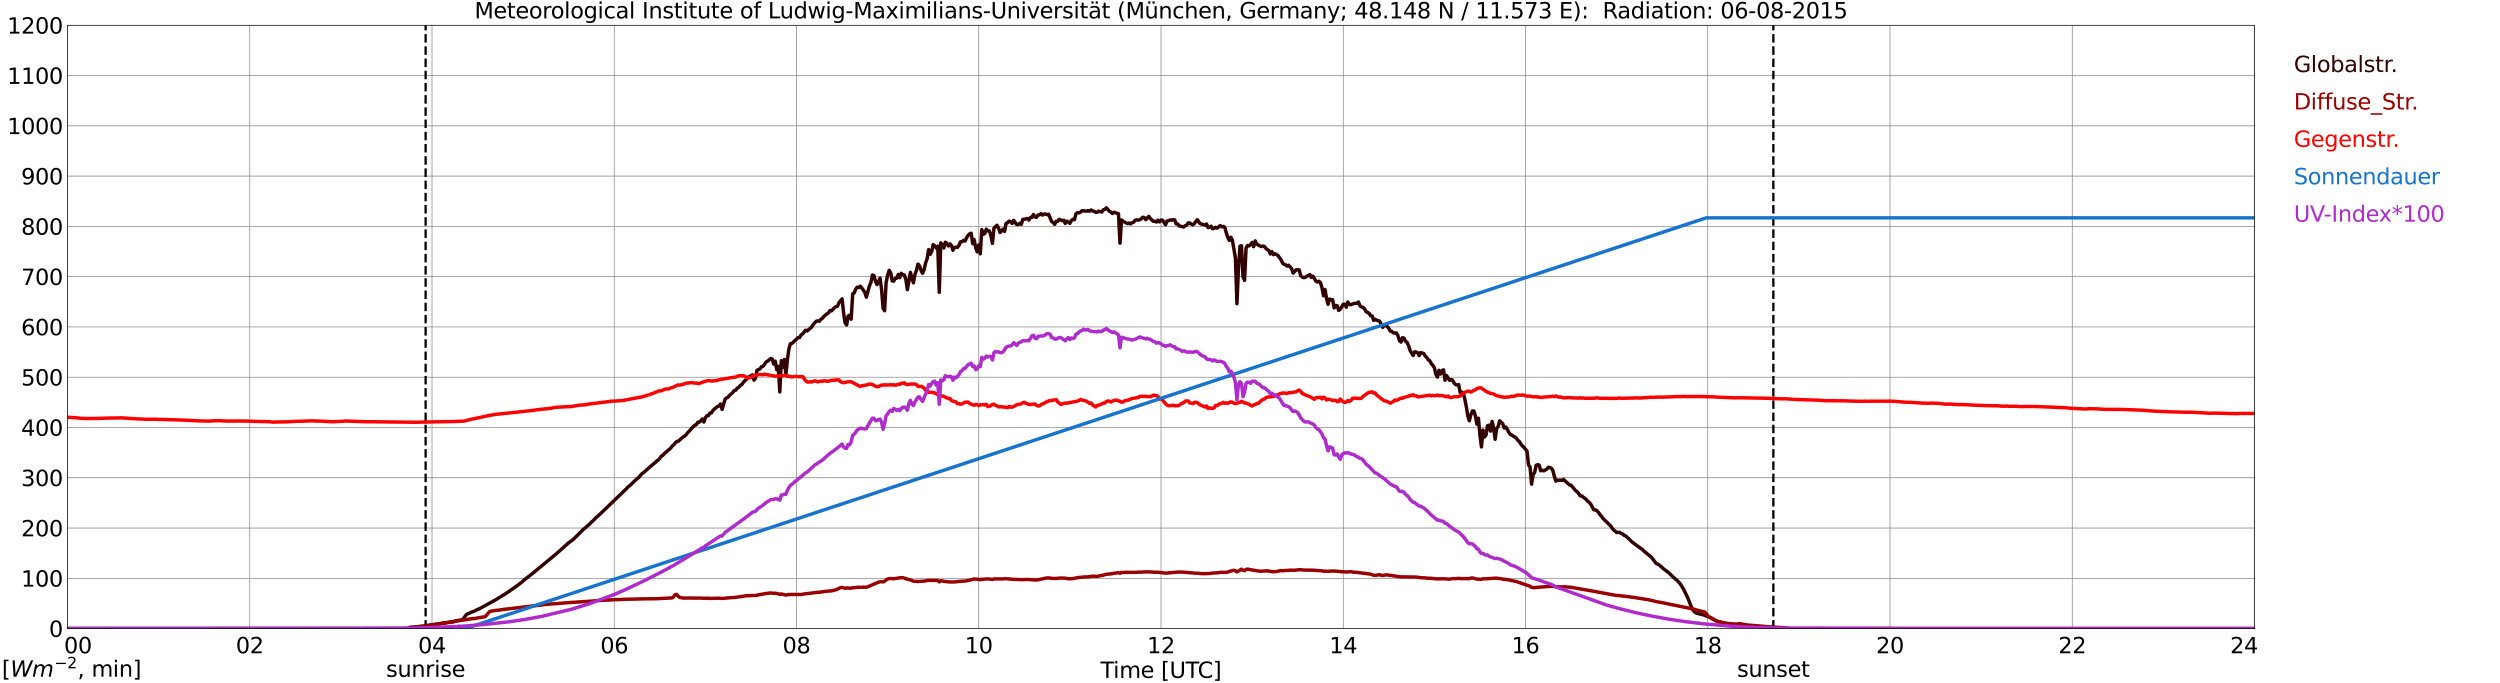 <?xml version="1.0" encoding="utf-8" standalone="no"?>
<!DOCTYPE svg PUBLIC "-//W3C//DTD SVG 1.1//EN"
  "http://www.w3.org/Graphics/SVG/1.1/DTD/svg11.dtd">
<svg xmlns:xlink="http://www.w3.org/1999/xlink" width="1085.4pt" height="296.64pt" viewBox="0 0 1085.4 296.64" xmlns="http://www.w3.org/2000/svg" version="1.1">
 <defs>
  <style type="text/css">*{stroke-linejoin: round; stroke-linecap: butt}</style>
 </defs>
 <g id="figure_1">
  <g id="patch_1">
   <path d="M 0 296.64 
L 1085.4 296.64 
L 1085.4 0 
L 0 0 
z
" style="fill: #ffffff"/>
  </g>
  <g id="axes_1">
   <g id="patch_2">
    <path d="M 29.306 272.909 
L 978.814 272.909 
L 978.814 10.976 
L 29.306 10.976 
z
" style="fill: #ffffff"/>
   </g>
   <g id="patch_3">
    <path d="M 978.814 272.909 
L 978.814 272.909 
L 978.814 10.976 
L 978.814 10.976 
z
" clip-path="url(#pec9bfdc844)" style="fill: #d3d3d3; opacity: 0.25; stroke: #d3d3d3; stroke-linejoin: miter"/>
   </g>
   <g id="matplotlib.axis_1">
    <g id="xtick_1">
     <g id="line2d_1">
      <path d="M 29.306 272.909 
L 29.306 10.976 
" clip-path="url(#pec9bfdc844)" style="fill: none; stroke: #808080; stroke-width: 0.3; stroke-linecap: square"/>
     </g>
     <g id="line2d_2"/>
     <g id="text_1">
      <!--    00 -->
      <g transform="translate(18.733 283.627) scale(0.095 -0.095)">
       <defs>
        <path id="DejaVuSans-20" transform="scale(0.016)"/>
        <path id="DejaVuSans-30" d="M 2034 4250 
Q 1547 4250 1301 3770 
Q 1056 3291 1056 2328 
Q 1056 1369 1301 889 
Q 1547 409 2034 409 
Q 2525 409 2770 889 
Q 3016 1369 3016 2328 
Q 3016 3291 2770 3770 
Q 2525 4250 2034 4250 
z
M 2034 4750 
Q 2819 4750 3233 4129 
Q 3647 3509 3647 2328 
Q 3647 1150 3233 529 
Q 2819 -91 2034 -91 
Q 1250 -91 836 529 
Q 422 1150 422 2328 
Q 422 3509 836 4129 
Q 1250 4750 2034 4750 
z
" transform="scale(0.016)"/>
       </defs>
       <use xlink:href="#DejaVuSans-20"/>
       <use xlink:href="#DejaVuSans-20" transform="translate(31.787 0)"/>
       <use xlink:href="#DejaVuSans-20" transform="translate(63.574 0)"/>
       <use xlink:href="#DejaVuSans-30" transform="translate(95.361 0)"/>
       <use xlink:href="#DejaVuSans-30" transform="translate(158.984 0)"/>
      </g>
     </g>
    </g>
    <g id="xtick_2">
     <g id="line2d_3">
      <path d="M 108.431 272.909 
L 108.431 10.976 
" clip-path="url(#pec9bfdc844)" style="fill: none; stroke: #808080; stroke-width: 0.3; stroke-linecap: square"/>
     </g>
     <g id="line2d_4"/>
     <g id="text_2">
      <!-- 02 -->
      <g transform="translate(102.387 283.627) scale(0.095 -0.095)">
       <defs>
        <path id="DejaVuSans-32" d="M 1228 531 
L 3431 531 
L 3431 0 
L 469 0 
L 469 531 
Q 828 903 1448 1529 
Q 2069 2156 2228 2338 
Q 2531 2678 2651 2914 
Q 2772 3150 2772 3378 
Q 2772 3750 2511 3984 
Q 2250 4219 1831 4219 
Q 1534 4219 1204 4116 
Q 875 4013 500 3803 
L 500 4441 
Q 881 4594 1212 4672 
Q 1544 4750 1819 4750 
Q 2544 4750 2975 4387 
Q 3406 4025 3406 3419 
Q 3406 3131 3298 2873 
Q 3191 2616 2906 2266 
Q 2828 2175 2409 1742 
Q 1991 1309 1228 531 
z
" transform="scale(0.016)"/>
       </defs>
       <use xlink:href="#DejaVuSans-30"/>
       <use xlink:href="#DejaVuSans-32" transform="translate(63.623 0)"/>
      </g>
     </g>
    </g>
    <g id="xtick_3">
     <g id="line2d_5">
      <path d="M 187.557 272.909 
L 187.557 10.976 
" clip-path="url(#pec9bfdc844)" style="fill: none; stroke: #808080; stroke-width: 0.3; stroke-linecap: square"/>
     </g>
     <g id="line2d_6"/>
     <g id="text_3">
      <!-- 04 -->
      <g transform="translate(181.513 283.627) scale(0.095 -0.095)">
       <defs>
        <path id="DejaVuSans-34" d="M 2419 4116 
L 825 1625 
L 2419 1625 
L 2419 4116 
z
M 2253 4666 
L 3047 4666 
L 3047 1625 
L 3713 1625 
L 3713 1100 
L 3047 1100 
L 3047 0 
L 2419 0 
L 2419 1100 
L 313 1100 
L 313 1709 
L 2253 4666 
z
" transform="scale(0.016)"/>
       </defs>
       <use xlink:href="#DejaVuSans-30"/>
       <use xlink:href="#DejaVuSans-34" transform="translate(63.623 0)"/>
      </g>
     </g>
    </g>
    <g id="xtick_4">
     <g id="line2d_7">
      <path d="M 266.683 272.909 
L 266.683 10.976 
" clip-path="url(#pec9bfdc844)" style="fill: none; stroke: #808080; stroke-width: 0.3; stroke-linecap: square"/>
     </g>
     <g id="line2d_8"/>
     <g id="text_4">
      <!-- 06 -->
      <g transform="translate(260.638 283.627) scale(0.095 -0.095)">
       <defs>
        <path id="DejaVuSans-36" d="M 2113 2584 
Q 1688 2584 1439 2293 
Q 1191 2003 1191 1497 
Q 1191 994 1439 701 
Q 1688 409 2113 409 
Q 2538 409 2786 701 
Q 3034 994 3034 1497 
Q 3034 2003 2786 2293 
Q 2538 2584 2113 2584 
z
M 3366 4563 
L 3366 3988 
Q 3128 4100 2886 4159 
Q 2644 4219 2406 4219 
Q 1781 4219 1451 3797 
Q 1122 3375 1075 2522 
Q 1259 2794 1537 2939 
Q 1816 3084 2150 3084 
Q 2853 3084 3261 2657 
Q 3669 2231 3669 1497 
Q 3669 778 3244 343 
Q 2819 -91 2113 -91 
Q 1303 -91 875 529 
Q 447 1150 447 2328 
Q 447 3434 972 4092 
Q 1497 4750 2381 4750 
Q 2619 4750 2861 4703 
Q 3103 4656 3366 4563 
z
" transform="scale(0.016)"/>
       </defs>
       <use xlink:href="#DejaVuSans-30"/>
       <use xlink:href="#DejaVuSans-36" transform="translate(63.623 0)"/>
      </g>
     </g>
    </g>
    <g id="xtick_5">
     <g id="line2d_9">
      <path d="M 345.808 272.909 
L 345.808 10.976 
" clip-path="url(#pec9bfdc844)" style="fill: none; stroke: #808080; stroke-width: 0.3; stroke-linecap: square"/>
     </g>
     <g id="line2d_10"/>
     <g id="text_5">
      <!-- 08 -->
      <g transform="translate(339.764 283.627) scale(0.095 -0.095)">
       <defs>
        <path id="DejaVuSans-38" d="M 2034 2216 
Q 1584 2216 1326 1975 
Q 1069 1734 1069 1313 
Q 1069 891 1326 650 
Q 1584 409 2034 409 
Q 2484 409 2743 651 
Q 3003 894 3003 1313 
Q 3003 1734 2745 1975 
Q 2488 2216 2034 2216 
z
M 1403 2484 
Q 997 2584 770 2862 
Q 544 3141 544 3541 
Q 544 4100 942 4425 
Q 1341 4750 2034 4750 
Q 2731 4750 3128 4425 
Q 3525 4100 3525 3541 
Q 3525 3141 3298 2862 
Q 3072 2584 2669 2484 
Q 3125 2378 3379 2068 
Q 3634 1759 3634 1313 
Q 3634 634 3220 271 
Q 2806 -91 2034 -91 
Q 1263 -91 848 271 
Q 434 634 434 1313 
Q 434 1759 690 2068 
Q 947 2378 1403 2484 
z
M 1172 3481 
Q 1172 3119 1398 2916 
Q 1625 2713 2034 2713 
Q 2441 2713 2670 2916 
Q 2900 3119 2900 3481 
Q 2900 3844 2670 4047 
Q 2441 4250 2034 4250 
Q 1625 4250 1398 4047 
Q 1172 3844 1172 3481 
z
" transform="scale(0.016)"/>
       </defs>
       <use xlink:href="#DejaVuSans-30"/>
       <use xlink:href="#DejaVuSans-38" transform="translate(63.623 0)"/>
      </g>
     </g>
    </g>
    <g id="xtick_6">
     <g id="line2d_11">
      <path d="M 424.934 272.909 
L 424.934 10.976 
" clip-path="url(#pec9bfdc844)" style="fill: none; stroke: #808080; stroke-width: 0.3; stroke-linecap: square"/>
     </g>
     <g id="line2d_12"/>
     <g id="text_6">
      <!-- 10 -->
      <g transform="translate(418.89 283.627) scale(0.095 -0.095)">
       <defs>
        <path id="DejaVuSans-31" d="M 794 531 
L 1825 531 
L 1825 4091 
L 703 3866 
L 703 4441 
L 1819 4666 
L 2450 4666 
L 2450 531 
L 3481 531 
L 3481 0 
L 794 0 
L 794 531 
z
" transform="scale(0.016)"/>
       </defs>
       <use xlink:href="#DejaVuSans-31"/>
       <use xlink:href="#DejaVuSans-30" transform="translate(63.623 0)"/>
      </g>
     </g>
    </g>
    <g id="xtick_7">
     <g id="line2d_13">
      <path d="M 504.06 272.909 
L 504.06 10.976 
" clip-path="url(#pec9bfdc844)" style="fill: none; stroke: #808080; stroke-width: 0.3; stroke-linecap: square"/>
     </g>
     <g id="line2d_14"/>
     <g id="text_7">
      <!-- 12 -->
      <g transform="translate(498.015 283.627) scale(0.095 -0.095)">
       <use xlink:href="#DejaVuSans-31"/>
       <use xlink:href="#DejaVuSans-32" transform="translate(63.623 0)"/>
      </g>
     </g>
    </g>
    <g id="xtick_8">
     <g id="line2d_15">
      <path d="M 583.185 272.909 
L 583.185 10.976 
" clip-path="url(#pec9bfdc844)" style="fill: none; stroke: #808080; stroke-width: 0.3; stroke-linecap: square"/>
     </g>
     <g id="line2d_16"/>
     <g id="text_8">
      <!-- 14 -->
      <g transform="translate(577.141 283.627) scale(0.095 -0.095)">
       <use xlink:href="#DejaVuSans-31"/>
       <use xlink:href="#DejaVuSans-34" transform="translate(63.623 0)"/>
      </g>
     </g>
    </g>
    <g id="xtick_9">
     <g id="line2d_17">
      <path d="M 662.311 272.909 
L 662.311 10.976 
" clip-path="url(#pec9bfdc844)" style="fill: none; stroke: #808080; stroke-width: 0.3; stroke-linecap: square"/>
     </g>
     <g id="line2d_18"/>
     <g id="text_9">
      <!-- 16 -->
      <g transform="translate(656.267 283.627) scale(0.095 -0.095)">
       <use xlink:href="#DejaVuSans-31"/>
       <use xlink:href="#DejaVuSans-36" transform="translate(63.623 0)"/>
      </g>
     </g>
    </g>
    <g id="xtick_10">
     <g id="line2d_19">
      <path d="M 741.437 272.909 
L 741.437 10.976 
" clip-path="url(#pec9bfdc844)" style="fill: none; stroke: #808080; stroke-width: 0.3; stroke-linecap: square"/>
     </g>
     <g id="line2d_20"/>
     <g id="text_10">
      <!-- 18 -->
      <g transform="translate(735.392 283.627) scale(0.095 -0.095)">
       <use xlink:href="#DejaVuSans-31"/>
       <use xlink:href="#DejaVuSans-38" transform="translate(63.623 0)"/>
      </g>
     </g>
    </g>
    <g id="xtick_11">
     <g id="line2d_21">
      <path d="M 820.562 272.909 
L 820.562 10.976 
" clip-path="url(#pec9bfdc844)" style="fill: none; stroke: #808080; stroke-width: 0.3; stroke-linecap: square"/>
     </g>
     <g id="line2d_22"/>
     <g id="text_11">
      <!-- 20 -->
      <g transform="translate(814.518 283.627) scale(0.095 -0.095)">
       <use xlink:href="#DejaVuSans-32"/>
       <use xlink:href="#DejaVuSans-30" transform="translate(63.623 0)"/>
      </g>
     </g>
    </g>
    <g id="xtick_12">
     <g id="line2d_23">
      <path d="M 899.688 272.909 
L 899.688 10.976 
" clip-path="url(#pec9bfdc844)" style="fill: none; stroke: #808080; stroke-width: 0.3; stroke-linecap: square"/>
     </g>
     <g id="line2d_24"/>
     <g id="text_12">
      <!-- 22 -->
      <g transform="translate(893.644 283.627) scale(0.095 -0.095)">
       <use xlink:href="#DejaVuSans-32"/>
       <use xlink:href="#DejaVuSans-32" transform="translate(63.623 0)"/>
      </g>
     </g>
    </g>
    <g id="xtick_13">
     <g id="line2d_25">
      <path d="M 978.814 272.909 
L 978.814 10.976 
" clip-path="url(#pec9bfdc844)" style="fill: none; stroke: #808080; stroke-width: 0.3; stroke-linecap: square"/>
     </g>
     <g id="line2d_26"/>
     <g id="text_13">
      <!-- 24    -->
      <g transform="translate(968.241 283.627) scale(0.095 -0.095)">
       <use xlink:href="#DejaVuSans-32"/>
       <use xlink:href="#DejaVuSans-34" transform="translate(63.623 0)"/>
       <use xlink:href="#DejaVuSans-20" transform="translate(127.246 0)"/>
       <use xlink:href="#DejaVuSans-20" transform="translate(159.033 0)"/>
       <use xlink:href="#DejaVuSans-20" transform="translate(190.82 0)"/>
      </g>
     </g>
    </g>
    <g id="text_14">
     <!-- Time [UTC] -->
     <g transform="translate(477.806 294.322) scale(0.095 -0.095)">
      <defs>
       <path id="DejaVuSans-54" d="M -19 4666 
L 3928 4666 
L 3928 4134 
L 2272 4134 
L 2272 0 
L 1638 0 
L 1638 4134 
L -19 4134 
L -19 4666 
z
" transform="scale(0.016)"/>
       <path id="DejaVuSans-69" d="M 603 3500 
L 1178 3500 
L 1178 0 
L 603 0 
L 603 3500 
z
M 603 4863 
L 1178 4863 
L 1178 4134 
L 603 4134 
L 603 4863 
z
" transform="scale(0.016)"/>
       <path id="DejaVuSans-6d" d="M 3328 2828 
Q 3544 3216 3844 3400 
Q 4144 3584 4550 3584 
Q 5097 3584 5394 3201 
Q 5691 2819 5691 2113 
L 5691 0 
L 5113 0 
L 5113 2094 
Q 5113 2597 4934 2840 
Q 4756 3084 4391 3084 
Q 3944 3084 3684 2787 
Q 3425 2491 3425 1978 
L 3425 0 
L 2847 0 
L 2847 2094 
Q 2847 2600 2669 2842 
Q 2491 3084 2119 3084 
Q 1678 3084 1418 2786 
Q 1159 2488 1159 1978 
L 1159 0 
L 581 0 
L 581 3500 
L 1159 3500 
L 1159 2956 
Q 1356 3278 1631 3431 
Q 1906 3584 2284 3584 
Q 2666 3584 2933 3390 
Q 3200 3197 3328 2828 
z
" transform="scale(0.016)"/>
       <path id="DejaVuSans-65" d="M 3597 1894 
L 3597 1613 
L 953 1613 
Q 991 1019 1311 708 
Q 1631 397 2203 397 
Q 2534 397 2845 478 
Q 3156 559 3463 722 
L 3463 178 
Q 3153 47 2828 -22 
Q 2503 -91 2169 -91 
Q 1331 -91 842 396 
Q 353 884 353 1716 
Q 353 2575 817 3079 
Q 1281 3584 2069 3584 
Q 2775 3584 3186 3129 
Q 3597 2675 3597 1894 
z
M 3022 2063 
Q 3016 2534 2758 2815 
Q 2500 3097 2075 3097 
Q 1594 3097 1305 2825 
Q 1016 2553 972 2059 
L 3022 2063 
z
" transform="scale(0.016)"/>
       <path id="DejaVuSans-5b" d="M 550 4863 
L 1875 4863 
L 1875 4416 
L 1125 4416 
L 1125 -397 
L 1875 -397 
L 1875 -844 
L 550 -844 
L 550 4863 
z
" transform="scale(0.016)"/>
       <path id="DejaVuSans-55" d="M 556 4666 
L 1191 4666 
L 1191 1831 
Q 1191 1081 1462 751 
Q 1734 422 2344 422 
Q 2950 422 3222 751 
Q 3494 1081 3494 1831 
L 3494 4666 
L 4128 4666 
L 4128 1753 
Q 4128 841 3676 375 
Q 3225 -91 2344 -91 
Q 1459 -91 1007 375 
Q 556 841 556 1753 
L 556 4666 
z
" transform="scale(0.016)"/>
       <path id="DejaVuSans-43" d="M 4122 4306 
L 4122 3641 
Q 3803 3938 3442 4084 
Q 3081 4231 2675 4231 
Q 1875 4231 1450 3742 
Q 1025 3253 1025 2328 
Q 1025 1406 1450 917 
Q 1875 428 2675 428 
Q 3081 428 3442 575 
Q 3803 722 4122 1019 
L 4122 359 
Q 3791 134 3420 21 
Q 3050 -91 2638 -91 
Q 1578 -91 968 557 
Q 359 1206 359 2328 
Q 359 3453 968 4101 
Q 1578 4750 2638 4750 
Q 3056 4750 3426 4639 
Q 3797 4528 4122 4306 
z
" transform="scale(0.016)"/>
       <path id="DejaVuSans-5d" d="M 1947 4863 
L 1947 -844 
L 622 -844 
L 622 -397 
L 1369 -397 
L 1369 4416 
L 622 4416 
L 622 4863 
L 1947 4863 
z
" transform="scale(0.016)"/>
      </defs>
      <use xlink:href="#DejaVuSans-54"/>
      <use xlink:href="#DejaVuSans-69" transform="translate(57.959 0)"/>
      <use xlink:href="#DejaVuSans-6d" transform="translate(85.742 0)"/>
      <use xlink:href="#DejaVuSans-65" transform="translate(183.154 0)"/>
      <use xlink:href="#DejaVuSans-20" transform="translate(244.678 0)"/>
      <use xlink:href="#DejaVuSans-5b" transform="translate(276.465 0)"/>
      <use xlink:href="#DejaVuSans-55" transform="translate(315.479 0)"/>
      <use xlink:href="#DejaVuSans-54" transform="translate(388.672 0)"/>
      <use xlink:href="#DejaVuSans-43" transform="translate(443.881 0)"/>
      <use xlink:href="#DejaVuSans-5d" transform="translate(513.705 0)"/>
     </g>
    </g>
   </g>
   <g id="matplotlib.axis_2">
    <g id="ytick_1">
     <g id="line2d_27">
      <path d="M 29.306 272.909 
L 978.814 272.909 
" clip-path="url(#pec9bfdc844)" style="fill: none; stroke: #808080; stroke-width: 0.3; stroke-linecap: square"/>
     </g>
     <g id="line2d_28"/>
     <g id="text_15">
      <!-- 0 -->
      <g transform="translate(21.261 276.518) scale(0.095 -0.095)">
       <use xlink:href="#DejaVuSans-30"/>
      </g>
     </g>
    </g>
    <g id="ytick_2">
     <g id="line2d_29">
      <path d="M 29.306 251.081 
L 978.814 251.081 
" clip-path="url(#pec9bfdc844)" style="fill: none; stroke: #808080; stroke-width: 0.3; stroke-linecap: square"/>
     </g>
     <g id="line2d_30"/>
     <g id="text_16">
      <!-- 100 -->
      <g transform="translate(9.173 254.69) scale(0.095 -0.095)">
       <use xlink:href="#DejaVuSans-31"/>
       <use xlink:href="#DejaVuSans-30" transform="translate(63.623 0)"/>
       <use xlink:href="#DejaVuSans-30" transform="translate(127.246 0)"/>
      </g>
     </g>
    </g>
    <g id="ytick_3">
     <g id="line2d_31">
      <path d="M 29.306 229.253 
L 978.814 229.253 
" clip-path="url(#pec9bfdc844)" style="fill: none; stroke: #808080; stroke-width: 0.3; stroke-linecap: square"/>
     </g>
     <g id="line2d_32"/>
     <g id="text_17">
      <!-- 200 -->
      <g transform="translate(9.173 232.863) scale(0.095 -0.095)">
       <use xlink:href="#DejaVuSans-32"/>
       <use xlink:href="#DejaVuSans-30" transform="translate(63.623 0)"/>
       <use xlink:href="#DejaVuSans-30" transform="translate(127.246 0)"/>
      </g>
     </g>
    </g>
    <g id="ytick_4">
     <g id="line2d_33">
      <path d="M 29.306 207.426 
L 978.814 207.426 
" clip-path="url(#pec9bfdc844)" style="fill: none; stroke: #808080; stroke-width: 0.3; stroke-linecap: square"/>
     </g>
     <g id="line2d_34"/>
     <g id="text_18">
      <!-- 300 -->
      <g transform="translate(9.173 211.035) scale(0.095 -0.095)">
       <defs>
        <path id="DejaVuSans-33" d="M 2597 2516 
Q 3050 2419 3304 2112 
Q 3559 1806 3559 1356 
Q 3559 666 3084 287 
Q 2609 -91 1734 -91 
Q 1441 -91 1130 -33 
Q 819 25 488 141 
L 488 750 
Q 750 597 1062 519 
Q 1375 441 1716 441 
Q 2309 441 2620 675 
Q 2931 909 2931 1356 
Q 2931 1769 2642 2001 
Q 2353 2234 1838 2234 
L 1294 2234 
L 1294 2753 
L 1863 2753 
Q 2328 2753 2575 2939 
Q 2822 3125 2822 3475 
Q 2822 3834 2567 4026 
Q 2313 4219 1838 4219 
Q 1578 4219 1281 4162 
Q 984 4106 628 3988 
L 628 4550 
Q 988 4650 1302 4700 
Q 1616 4750 1894 4750 
Q 2613 4750 3031 4423 
Q 3450 4097 3450 3541 
Q 3450 3153 3228 2886 
Q 3006 2619 2597 2516 
z
" transform="scale(0.016)"/>
       </defs>
       <use xlink:href="#DejaVuSans-33"/>
       <use xlink:href="#DejaVuSans-30" transform="translate(63.623 0)"/>
       <use xlink:href="#DejaVuSans-30" transform="translate(127.246 0)"/>
      </g>
     </g>
    </g>
    <g id="ytick_5">
     <g id="line2d_35">
      <path d="M 29.306 185.598 
L 978.814 185.598 
" clip-path="url(#pec9bfdc844)" style="fill: none; stroke: #808080; stroke-width: 0.3; stroke-linecap: square"/>
     </g>
     <g id="line2d_36"/>
     <g id="text_19">
      <!-- 400 -->
      <g transform="translate(9.173 189.207) scale(0.095 -0.095)">
       <use xlink:href="#DejaVuSans-34"/>
       <use xlink:href="#DejaVuSans-30" transform="translate(63.623 0)"/>
       <use xlink:href="#DejaVuSans-30" transform="translate(127.246 0)"/>
      </g>
     </g>
    </g>
    <g id="ytick_6">
     <g id="line2d_37">
      <path d="M 29.306 163.77 
L 978.814 163.77 
" clip-path="url(#pec9bfdc844)" style="fill: none; stroke: #808080; stroke-width: 0.3; stroke-linecap: square"/>
     </g>
     <g id="line2d_38"/>
     <g id="text_20">
      <!-- 500 -->
      <g transform="translate(9.173 167.379) scale(0.095 -0.095)">
       <defs>
        <path id="DejaVuSans-35" d="M 691 4666 
L 3169 4666 
L 3169 4134 
L 1269 4134 
L 1269 2991 
Q 1406 3038 1543 3061 
Q 1681 3084 1819 3084 
Q 2600 3084 3056 2656 
Q 3513 2228 3513 1497 
Q 3513 744 3044 326 
Q 2575 -91 1722 -91 
Q 1428 -91 1123 -41 
Q 819 9 494 109 
L 494 744 
Q 775 591 1075 516 
Q 1375 441 1709 441 
Q 2250 441 2565 725 
Q 2881 1009 2881 1497 
Q 2881 1984 2565 2268 
Q 2250 2553 1709 2553 
Q 1456 2553 1204 2497 
Q 953 2441 691 2322 
L 691 4666 
z
" transform="scale(0.016)"/>
       </defs>
       <use xlink:href="#DejaVuSans-35"/>
       <use xlink:href="#DejaVuSans-30" transform="translate(63.623 0)"/>
       <use xlink:href="#DejaVuSans-30" transform="translate(127.246 0)"/>
      </g>
     </g>
    </g>
    <g id="ytick_7">
     <g id="line2d_39">
      <path d="M 29.306 141.942 
L 978.814 141.942 
" clip-path="url(#pec9bfdc844)" style="fill: none; stroke: #808080; stroke-width: 0.3; stroke-linecap: square"/>
     </g>
     <g id="line2d_40"/>
     <g id="text_21">
      <!-- 600 -->
      <g transform="translate(9.173 145.551) scale(0.095 -0.095)">
       <use xlink:href="#DejaVuSans-36"/>
       <use xlink:href="#DejaVuSans-30" transform="translate(63.623 0)"/>
       <use xlink:href="#DejaVuSans-30" transform="translate(127.246 0)"/>
      </g>
     </g>
    </g>
    <g id="ytick_8">
     <g id="line2d_41">
      <path d="M 29.306 120.114 
L 978.814 120.114 
" clip-path="url(#pec9bfdc844)" style="fill: none; stroke: #808080; stroke-width: 0.3; stroke-linecap: square"/>
     </g>
     <g id="line2d_42"/>
     <g id="text_22">
      <!-- 700 -->
      <g transform="translate(9.173 123.724) scale(0.095 -0.095)">
       <defs>
        <path id="DejaVuSans-37" d="M 525 4666 
L 3525 4666 
L 3525 4397 
L 1831 0 
L 1172 0 
L 2766 4134 
L 525 4134 
L 525 4666 
z
" transform="scale(0.016)"/>
       </defs>
       <use xlink:href="#DejaVuSans-37"/>
       <use xlink:href="#DejaVuSans-30" transform="translate(63.623 0)"/>
       <use xlink:href="#DejaVuSans-30" transform="translate(127.246 0)"/>
      </g>
     </g>
    </g>
    <g id="ytick_9">
     <g id="line2d_43">
      <path d="M 29.306 98.287 
L 978.814 98.287 
" clip-path="url(#pec9bfdc844)" style="fill: none; stroke: #808080; stroke-width: 0.3; stroke-linecap: square"/>
     </g>
     <g id="line2d_44"/>
     <g id="text_23">
      <!-- 800 -->
      <g transform="translate(9.173 101.896) scale(0.095 -0.095)">
       <use xlink:href="#DejaVuSans-38"/>
       <use xlink:href="#DejaVuSans-30" transform="translate(63.623 0)"/>
       <use xlink:href="#DejaVuSans-30" transform="translate(127.246 0)"/>
      </g>
     </g>
    </g>
    <g id="ytick_10">
     <g id="line2d_45">
      <path d="M 29.306 76.459 
L 978.814 76.459 
" clip-path="url(#pec9bfdc844)" style="fill: none; stroke: #808080; stroke-width: 0.3; stroke-linecap: square"/>
     </g>
     <g id="line2d_46"/>
     <g id="text_24">
      <!-- 900 -->
      <g transform="translate(9.173 80.068) scale(0.095 -0.095)">
       <defs>
        <path id="DejaVuSans-39" d="M 703 97 
L 703 672 
Q 941 559 1184 500 
Q 1428 441 1663 441 
Q 2288 441 2617 861 
Q 2947 1281 2994 2138 
Q 2813 1869 2534 1725 
Q 2256 1581 1919 1581 
Q 1219 1581 811 2004 
Q 403 2428 403 3163 
Q 403 3881 828 4315 
Q 1253 4750 1959 4750 
Q 2769 4750 3195 4129 
Q 3622 3509 3622 2328 
Q 3622 1225 3098 567 
Q 2575 -91 1691 -91 
Q 1453 -91 1209 -44 
Q 966 3 703 97 
z
M 1959 2075 
Q 2384 2075 2632 2365 
Q 2881 2656 2881 3163 
Q 2881 3666 2632 3958 
Q 2384 4250 1959 4250 
Q 1534 4250 1286 3958 
Q 1038 3666 1038 3163 
Q 1038 2656 1286 2365 
Q 1534 2075 1959 2075 
z
" transform="scale(0.016)"/>
       </defs>
       <use xlink:href="#DejaVuSans-39"/>
       <use xlink:href="#DejaVuSans-30" transform="translate(63.623 0)"/>
       <use xlink:href="#DejaVuSans-30" transform="translate(127.246 0)"/>
      </g>
     </g>
    </g>
    <g id="ytick_11">
     <g id="line2d_47">
      <path d="M 29.306 54.631 
L 978.814 54.631 
" clip-path="url(#pec9bfdc844)" style="fill: none; stroke: #808080; stroke-width: 0.3; stroke-linecap: square"/>
     </g>
     <g id="line2d_48"/>
     <g id="text_25">
      <!-- 1000 -->
      <g transform="translate(3.128 58.24) scale(0.095 -0.095)">
       <use xlink:href="#DejaVuSans-31"/>
       <use xlink:href="#DejaVuSans-30" transform="translate(63.623 0)"/>
       <use xlink:href="#DejaVuSans-30" transform="translate(127.246 0)"/>
       <use xlink:href="#DejaVuSans-30" transform="translate(190.869 0)"/>
      </g>
     </g>
    </g>
    <g id="ytick_12">
     <g id="line2d_49">
      <path d="M 29.306 32.803 
L 978.814 32.803 
" clip-path="url(#pec9bfdc844)" style="fill: none; stroke: #808080; stroke-width: 0.3; stroke-linecap: square"/>
     </g>
     <g id="line2d_50"/>
     <g id="text_26">
      <!-- 1100 -->
      <g transform="translate(3.128 36.413) scale(0.095 -0.095)">
       <use xlink:href="#DejaVuSans-31"/>
       <use xlink:href="#DejaVuSans-31" transform="translate(63.623 0)"/>
       <use xlink:href="#DejaVuSans-30" transform="translate(127.246 0)"/>
       <use xlink:href="#DejaVuSans-30" transform="translate(190.869 0)"/>
      </g>
     </g>
    </g>
    <g id="ytick_13">
     <g id="line2d_51">
      <path d="M 29.306 10.976 
L 978.814 10.976 
" clip-path="url(#pec9bfdc844)" style="fill: none; stroke: #808080; stroke-width: 0.3; stroke-linecap: square"/>
     </g>
     <g id="line2d_52"/>
     <g id="text_27">
      <!-- 1200 -->
      <g transform="translate(3.128 14.585) scale(0.095 -0.095)">
       <use xlink:href="#DejaVuSans-31"/>
       <use xlink:href="#DejaVuSans-32" transform="translate(63.623 0)"/>
       <use xlink:href="#DejaVuSans-30" transform="translate(127.246 0)"/>
       <use xlink:href="#DejaVuSans-30" transform="translate(190.869 0)"/>
      </g>
     </g>
    </g>
   </g>
   <g id="line2d_53">
    <path d="M 184.788 272.909 
L 184.788 10.976 
" clip-path="url(#pec9bfdc844)" style="fill: none; stroke-dasharray: 3.7,1.6; stroke-dashoffset: 0; stroke: #000000"/>
   </g>
   <g id="line2d_54">
    <path d="M 769.922 272.909 
L 769.922 10.976 
" clip-path="url(#pec9bfdc844)" style="fill: none; stroke-dasharray: 3.7,1.6; stroke-dashoffset: 0; stroke: #000000"/>
   </g>
   <g id="line2d_55">
    <path d="M 29.306 272.909 
L 177.007 272.909 
L 177.666 272.433 
L 184.26 271.78 
L 187.557 271.248 
L 188.876 271.04 
L 196.788 269.855 
L 198.107 269.53 
L 200.745 269.056 
L 201.404 268.406 
L 202.063 267.338 
L 202.723 266.627 
L 204.042 266.094 
L 205.36 265.531 
L 206.02 265.295 
L 207.339 264.584 
L 207.998 264.376 
L 215.251 260.377 
L 217.229 259.164 
L 219.867 257.536 
L 224.482 254.307 
L 226.461 252.825 
L 227.779 251.611 
L 229.098 250.605 
L 231.076 249.095 
L 234.373 246.34 
L 235.692 245.275 
L 241.626 240.357 
L 246.901 235.649 
L 248.88 234.197 
L 253.495 229.607 
L 254.155 229.162 
L 255.473 227.948 
L 256.133 227.385 
L 256.792 226.645 
L 257.451 226.112 
L 258.77 224.75 
L 260.748 222.971 
L 266.023 217.907 
L 271.958 212.191 
L 272.617 211.451 
L 273.936 210.385 
L 275.255 209.052 
L 276.573 207.897 
L 277.233 207.334 
L 278.552 205.823 
L 279.87 204.787 
L 282.508 202.447 
L 283.827 201.322 
L 284.486 200.849 
L 285.145 200.137 
L 285.805 199.694 
L 286.464 198.983 
L 287.124 198.035 
L 287.783 197.708 
L 288.442 196.909 
L 291.08 194.658 
L 291.739 193.798 
L 292.399 193.237 
L 293.717 191.696 
L 294.377 191.638 
L 296.355 189.92 
L 297.674 188.972 
L 298.333 188.112 
L 299.652 186.722 
L 300.311 185.921 
L 301.63 184.618 
L 302.289 184.382 
L 302.949 183.315 
L 303.608 183.256 
L 304.267 182.723 
L 304.927 181.922 
L 305.586 183.225 
L 306.246 181.361 
L 306.905 180.532 
L 307.564 180.411 
L 308.224 179.346 
L 308.883 179.287 
L 309.543 178.161 
L 311.521 176.443 
L 312.18 176.266 
L 312.839 175.406 
L 313.499 177.746 
L 314.818 173.274 
L 315.477 172.741 
L 316.136 172.385 
L 316.796 171.587 
L 318.114 170.432 
L 318.774 169.543 
L 319.433 169.395 
L 320.093 168.507 
L 320.752 168.151 
L 321.411 167.293 
L 322.071 166.996 
L 322.73 166.018 
L 323.39 165.278 
L 324.049 164.715 
L 324.708 163.857 
L 326.686 162.762 
L 327.346 165.012 
L 328.005 164.124 
L 328.665 160.777 
L 329.983 160.125 
L 330.643 159.177 
L 331.302 158.998 
L 331.961 158.2 
L 332.621 157.134 
L 333.28 156.779 
L 334.599 155.652 
L 335.258 155.831 
L 335.918 158.082 
L 336.577 156.807 
L 337.236 160.539 
L 337.896 159.029 
L 338.555 170.135 
L 339.215 156.6 
L 339.874 159.413 
L 340.533 156.067 
L 341.193 162.642 
L 341.852 156.246 
L 342.512 151.446 
L 343.171 149.226 
L 343.83 149.108 
L 346.468 146.589 
L 347.127 146.53 
L 347.787 145.435 
L 348.446 144.992 
L 349.765 143.361 
L 350.424 143.686 
L 352.402 141.971 
L 353.062 140.873 
L 354.38 139.452 
L 355.04 139.303 
L 355.699 139.482 
L 356.359 138.653 
L 357.018 138.208 
L 357.677 137.409 
L 358.337 136.787 
L 359.655 135.839 
L 360.315 134.833 
L 360.974 134.979 
L 362.293 133.589 
L 362.952 133.115 
L 363.612 132.967 
L 364.271 131.367 
L 365.59 129.767 
L 366.249 135.78 
L 366.909 140.133 
L 367.568 141.111 
L 368.227 137.232 
L 368.887 136.845 
L 369.546 138.594 
L 370.206 127.488 
L 370.865 127.191 
L 371.524 125.473 
L 372.184 124.674 
L 372.843 124.851 
L 373.502 124.229 
L 374.821 125.916 
L 375.481 126.984 
L 376.14 129.027 
L 377.459 124.14 
L 378.118 122.66 
L 378.777 119.401 
L 379.437 119.667 
L 380.096 122.155 
L 380.756 123.548 
L 382.074 120.734 
L 382.734 125.591 
L 383.393 133.796 
L 384.053 134.892 
L 384.712 122.66 
L 385.371 119.521 
L 386.031 117.358 
L 386.69 118.425 
L 387.349 121.948 
L 388.009 122.066 
L 388.668 120.852 
L 389.328 120.793 
L 389.987 119.165 
L 390.646 120.555 
L 391.306 118.661 
L 391.965 119.252 
L 392.624 119.401 
L 393.284 121.326 
L 393.943 125.77 
L 395.262 118.246 
L 395.921 120.824 
L 396.581 122.808 
L 397.24 119.106 
L 397.899 117.329 
L 398.559 114.662 
L 399.218 115.404 
L 399.878 117.417 
L 400.537 118.661 
L 401.196 117.122 
L 401.856 114.188 
L 402.515 112.322 
L 403.175 108.354 
L 403.834 110.427 
L 404.493 109.214 
L 405.153 106.193 
L 405.812 106.725 
L 406.471 107.673 
L 407.131 106.843 
L 407.79 126.925 
L 408.45 105.453 
L 409.109 106.4 
L 409.768 107.673 
L 410.428 105.156 
L 411.087 105.689 
L 411.746 106.784 
L 412.406 105.865 
L 413.065 106.518 
L 413.725 108.651 
L 414.384 107.437 
L 415.043 107.317 
L 415.703 107.376 
L 416.362 106.487 
L 417.022 104.977 
L 417.681 104.949 
L 418.34 104.385 
L 419 104.652 
L 419.659 103.259 
L 420.318 102.135 
L 420.978 101.541 
L 421.637 101.247 
L 422.297 105.778 
L 422.956 104.06 
L 423.615 107.644 
L 424.275 109.332 
L 424.934 106.341 
L 425.593 110.192 
L 426.253 99.706 
L 426.912 101.72 
L 427.572 101.336 
L 428.231 99.498 
L 428.89 100.238 
L 429.55 100.299 
L 430.209 102.253 
L 430.869 105.66 
L 431.528 99.114 
L 432.847 97.811 
L 433.506 98.876 
L 434.165 100.95 
L 434.825 100.299 
L 435.484 99.47 
L 436.144 100.476 
L 436.803 97.012 
L 437.462 96.656 
L 438.122 96.004 
L 438.781 96.27 
L 439.44 97.012 
L 440.1 95.678 
L 441.419 97.486 
L 442.078 97.455 
L 442.737 96.951 
L 443.397 97.425 
L 444.056 95.233 
L 444.716 95.233 
L 445.375 94.997 
L 446.034 94.908 
L 446.694 95.53 
L 447.353 94.375 
L 448.012 94.375 
L 448.672 93.131 
L 449.331 94.168 
L 449.991 94.375 
L 450.65 93.369 
L 451.309 93.279 
L 451.969 92.747 
L 452.628 93.369 
L 453.287 92.924 
L 453.947 92.954 
L 454.606 93.22 
L 455.266 93.013 
L 456.584 96.183 
L 457.244 96.597 
L 457.903 97.396 
L 458.563 96.062 
L 459.222 96.121 
L 459.881 95.205 
L 461.2 95.827 
L 461.859 95.619 
L 462.519 97.012 
L 463.178 96.004 
L 463.838 96.418 
L 464.497 96.981 
L 465.156 95.768 
L 465.816 95.205 
L 466.475 95.381 
L 467.134 92.806 
L 467.794 92.302 
L 468.453 92.419 
L 469.113 92.125 
L 469.772 91.472 
L 471.75 91.679 
L 472.409 91.444 
L 473.069 91.679 
L 473.728 91.177 
L 474.388 91.621 
L 475.047 91.738 
L 475.706 92.184 
L 476.366 92.125 
L 477.025 91.679 
L 478.344 92.066 
L 479.003 91.088 
L 479.663 90.909 
L 480.322 90.228 
L 481.641 91.71 
L 482.3 92.066 
L 482.96 92.688 
L 483.619 92.153 
L 484.938 92.568 
L 485.597 92.775 
L 486.256 105.571 
L 486.916 95.501 
L 487.575 96.093 
L 489.553 97.071 
L 490.213 96.833 
L 490.872 97.189 
L 491.532 96.685 
L 492.191 96.477 
L 492.85 95.619 
L 493.51 95.471 
L 494.169 95.56 
L 494.828 95.381 
L 495.488 95.026 
L 496.147 94.316 
L 496.807 94.465 
L 497.466 95.381 
L 498.785 93.93 
L 499.444 94.908 
L 500.763 96.093 
L 501.422 96.062 
L 502.082 96.39 
L 502.741 95.589 
L 503.4 96.329 
L 504.06 95.56 
L 504.719 95.589 
L 506.038 97.573 
L 506.697 95.914 
L 507.357 95.796 
L 508.016 95.471 
L 508.675 95.589 
L 509.335 95.381 
L 509.994 95.471 
L 510.654 97.189 
L 511.313 97.217 
L 511.972 98.077 
L 512.632 98.195 
L 513.291 98.461 
L 513.95 98.522 
L 514.61 97.959 
L 515.269 97.632 
L 515.929 96.774 
L 516.588 96.833 
L 517.247 97.307 
L 517.907 97.604 
L 518.566 97.012 
L 519.226 96.093 
L 519.885 95.381 
L 520.544 96.536 
L 521.204 97.158 
L 523.182 97.721 
L 523.841 97.248 
L 524.501 98.817 
L 525.16 98.64 
L 525.819 98.195 
L 526.479 99.321 
L 527.138 99.083 
L 527.797 98.699 
L 528.457 99.055 
L 529.776 97.929 
L 530.435 98.492 
L 531.094 98.315 
L 531.754 98.669 
L 532.413 101.129 
L 533.073 103.052 
L 533.732 104.385 
L 534.391 103.023 
L 535.051 104.268 
L 536.369 111.997 
L 537.029 131.871 
L 537.688 116.618 
L 538.348 106.874 
L 539.007 106.695 
L 539.666 120.202 
L 540.326 121.741 
L 540.985 107.791 
L 541.644 106.577 
L 542.304 106.756 
L 542.963 106.193 
L 543.623 105.245 
L 544.282 107.081 
L 544.941 104.593 
L 545.601 105.896 
L 546.26 106.4 
L 547.579 107.051 
L 548.238 106.815 
L 548.898 106.963 
L 549.557 107.791 
L 550.216 108.384 
L 550.876 108.768 
L 551.535 110.251 
L 552.195 109.214 
L 552.854 110.576 
L 553.513 110.161 
L 554.832 110.901 
L 556.151 112.737 
L 556.81 114.129 
L 557.47 114.782 
L 558.129 114.928 
L 558.788 115.522 
L 559.448 115.166 
L 560.766 116.618 
L 561.426 118.543 
L 562.745 117.15 
L 564.063 117.181 
L 564.723 119.728 
L 565.382 120.289 
L 566.042 120.555 
L 566.701 120.409 
L 567.36 119.905 
L 568.02 119.667 
L 568.679 119.193 
L 569.338 120.438 
L 569.998 119.905 
L 571.317 122.066 
L 571.976 122.452 
L 572.635 122.096 
L 573.295 122.719 
L 573.954 124.969 
L 574.613 128.405 
L 575.273 125.681 
L 575.932 129.679 
L 576.592 132.107 
L 577.251 129.826 
L 577.91 130.123 
L 578.57 130.123 
L 579.229 133.676 
L 579.889 132.639 
L 580.548 132.729 
L 581.207 134.772 
L 581.867 134.298 
L 583.185 132.107 
L 583.845 132.048 
L 584.504 133.381 
L 585.164 131.129 
L 585.823 132.137 
L 586.482 132.286 
L 587.801 131.751 
L 589.12 131.664 
L 589.779 131.129 
L 590.439 132.788 
L 591.098 133.233 
L 591.757 133.469 
L 592.417 134.032 
L 593.076 135.335 
L 594.395 135.988 
L 595.054 137.083 
L 595.714 137.142 
L 596.373 139.096 
L 597.032 138.594 
L 597.692 139.068 
L 598.351 139.185 
L 599.011 139.482 
L 600.329 142.117 
L 600.989 141.259 
L 601.648 141.228 
L 602.307 141.763 
L 602.967 142.621 
L 603.626 143.747 
L 604.286 143.865 
L 604.945 144.546 
L 606.264 144.577 
L 606.923 145.701 
L 607.582 147.864 
L 608.242 148.515 
L 608.901 146.62 
L 609.561 146.827 
L 610.22 148.218 
L 610.879 148.574 
L 611.539 150.056 
L 612.198 152.158 
L 613.517 154.349 
L 614.176 152.749 
L 614.836 152.839 
L 615.495 153.105 
L 616.154 154.38 
L 616.814 153.077 
L 618.133 153.491 
L 618.792 154.587 
L 619.451 155.209 
L 620.111 156.215 
L 620.77 156.661 
L 621.429 157.903 
L 622.089 158.645 
L 622.748 159.651 
L 623.408 162.524 
L 624.067 163.709 
L 624.726 160.777 
L 625.386 162.406 
L 626.045 160.924 
L 626.705 160.57 
L 627.364 165.071 
L 628.023 163.028 
L 629.342 165.13 
L 630.001 164.774 
L 630.661 165.012 
L 631.32 166.285 
L 631.98 166.996 
L 632.639 167.114 
L 633.298 166.996 
L 633.958 170.491 
L 634.617 170.224 
L 635.276 170.58 
L 635.936 173.128 
L 636.595 176.474 
L 637.255 180.473 
L 637.914 182.664 
L 638.573 180.176 
L 639.233 178.458 
L 639.892 178.427 
L 640.552 180.59 
L 641.211 184.144 
L 641.87 181.568 
L 642.53 188.972 
L 643.189 194.036 
L 643.848 186.722 
L 644.508 189.743 
L 645.167 188.942 
L 645.827 184.825 
L 646.486 184.589 
L 647.145 187.165 
L 647.805 182.989 
L 648.464 185.713 
L 649.123 190.719 
L 649.783 186.069 
L 650.442 185.122 
L 651.102 182.692 
L 652.42 183.967 
L 653.08 185.833 
L 653.739 185.388 
L 654.399 186.394 
L 655.058 187.728 
L 655.717 188.586 
L 656.377 188.883 
L 657.036 189.415 
L 657.695 189.743 
L 658.355 190.275 
L 659.014 191.192 
L 659.674 191.727 
L 660.333 192.882 
L 660.992 193.652 
L 661.652 194.213 
L 662.97 195.844 
L 663.63 201.914 
L 664.289 202.715 
L 664.949 210.178 
L 665.608 206.12 
L 666.267 205.142 
L 666.927 202.032 
L 667.586 201.737 
L 668.246 201.945 
L 668.905 204.372 
L 669.564 204.164 
L 670.224 204.433 
L 671.542 203.691 
L 672.202 202.892 
L 672.861 202.951 
L 673.521 203.248 
L 674.18 204.226 
L 674.839 206.86 
L 675.499 208.875 
L 676.158 208.46 
L 676.817 208.519 
L 677.477 208.46 
L 678.136 208.578 
L 678.796 208.135 
L 681.433 210.534 
L 682.092 210.68 
L 684.071 212.992 
L 684.73 213.494 
L 685.389 214.264 
L 686.049 215.273 
L 686.708 215.301 
L 688.686 216.87 
L 689.346 217.641 
L 690.005 218.174 
L 690.664 218.916 
L 691.983 221.343 
L 692.643 221.373 
L 693.302 221.699 
L 693.961 222.439 
L 694.621 223.386 
L 695.28 224.128 
L 695.939 225.075 
L 698.577 227.651 
L 699.236 228.273 
L 699.896 229.282 
L 700.555 230.05 
L 701.874 231.176 
L 703.193 231.117 
L 703.852 231.591 
L 704.511 231.857 
L 705.171 232.449 
L 705.83 232.715 
L 707.149 233.9 
L 708.468 235.234 
L 712.424 238.166 
L 713.083 238.55 
L 713.743 239.261 
L 717.04 242.016 
L 719.018 244.622 
L 720.337 245.244 
L 722.315 247.021 
L 723.633 247.999 
L 724.293 248.473 
L 726.93 250.989 
L 728.249 252.116 
L 729.568 253.567 
L 730.887 255.728 
L 732.865 259.786 
L 734.184 263.191 
L 734.843 264.555 
L 735.502 265.503 
L 736.162 266.005 
L 737.48 266.45 
L 739.459 266.924 
L 742.756 268.198 
L 744.074 269.026 
L 745.393 269.678 
L 746.052 269.975 
L 750.009 270.864 
L 750.668 270.864 
L 751.987 271.099 
L 753.306 271.189 
L 755.284 271.366 
L 757.262 271.514 
L 759.24 271.721 
L 761.218 271.752 
L 764.515 272.108 
L 767.153 272.315 
L 768.471 272.492 
L 773.746 272.907 
L 775.725 272.909 
L 978.154 272.909 
L 978.154 272.909 
" clip-path="url(#pec9bfdc844)" style="fill: none; stroke: #330000; stroke-width: 1.5; stroke-linecap: square"/>
   </g>
   <g id="line2d_56">
    <path d="M 29.306 272.909 
L 177.007 272.909 
L 177.666 272.479 
L 181.623 272.228 
L 182.282 272.06 
L 183.601 271.977 
L 184.92 271.765 
L 185.579 271.597 
L 186.238 271.597 
L 186.898 271.431 
L 188.216 271.263 
L 190.854 270.885 
L 192.173 270.632 
L 196.788 270.004 
L 198.107 269.626 
L 199.426 269.458 
L 202.063 269.037 
L 202.723 268.995 
L 203.382 268.827 
L 204.701 268.659 
L 205.36 268.535 
L 206.02 268.535 
L 209.317 267.945 
L 210.635 267.777 
L 212.614 265.47 
L 213.932 265.217 
L 215.91 264.924 
L 216.57 264.924 
L 217.889 264.671 
L 232.395 262.951 
L 235.033 262.7 
L 235.692 262.532 
L 239.648 262.196 
L 240.967 262.111 
L 242.286 262.028 
L 244.923 261.774 
L 258.111 260.895 
L 258.77 260.768 
L 260.748 260.683 
L 267.342 260.349 
L 269.98 260.264 
L 271.298 260.181 
L 275.914 260.096 
L 278.552 260.013 
L 285.145 259.928 
L 291.739 259.592 
L 292.399 259.214 
L 293.058 258.208 
L 293.717 258.04 
L 294.377 258.795 
L 295.036 259.299 
L 295.696 259.509 
L 297.014 259.677 
L 298.992 259.635 
L 304.927 259.677 
L 305.586 259.76 
L 306.905 259.718 
L 308.883 259.803 
L 311.521 259.718 
L 314.158 259.803 
L 315.477 259.635 
L 319.433 259.341 
L 320.752 259.131 
L 321.411 259.09 
L 322.071 258.922 
L 322.73 258.88 
L 323.39 258.712 
L 326.686 258.544 
L 328.005 258.544 
L 329.983 258.123 
L 331.961 257.789 
L 333.94 257.494 
L 335.258 257.494 
L 335.918 257.621 
L 336.577 257.536 
L 337.896 257.83 
L 338.555 258.081 
L 339.215 257.83 
L 339.874 258.081 
L 340.533 258.166 
L 341.193 258.376 
L 342.512 258.081 
L 347.787 258.123 
L 349.105 257.872 
L 355.04 257.158 
L 355.699 257.158 
L 358.337 256.739 
L 360.974 256.529 
L 362.952 256.067 
L 364.93 255.143 
L 365.59 255.017 
L 366.909 255.394 
L 368.227 255.226 
L 368.887 255.394 
L 369.546 255.353 
L 370.206 255.185 
L 371.524 255.102 
L 372.184 254.975 
L 376.14 254.934 
L 376.799 254.766 
L 378.118 254.178 
L 381.415 252.751 
L 382.074 252.583 
L 382.734 252.541 
L 383.393 252.666 
L 384.053 252.332 
L 384.712 251.742 
L 385.371 251.406 
L 386.031 251.197 
L 386.69 251.155 
L 388.009 251.282 
L 390.646 250.861 
L 391.965 250.778 
L 393.284 251.197 
L 393.943 251.533 
L 394.603 251.574 
L 395.262 251.742 
L 396.581 252.373 
L 398.559 252.456 
L 399.878 252.373 
L 401.196 252.288 
L 403.175 251.952 
L 404.493 251.996 
L 405.812 251.996 
L 407.131 251.996 
L 407.79 252.624 
L 408.45 252.12 
L 409.109 252.205 
L 409.768 252.415 
L 412.406 252.666 
L 414.384 252.666 
L 415.703 252.498 
L 417.681 252.332 
L 419 252.288 
L 420.318 252.037 
L 422.956 251.365 
L 424.934 251.533 
L 425.593 251.701 
L 426.253 251.45 
L 426.912 251.491 
L 428.231 251.365 
L 429.55 251.365 
L 430.869 251.618 
L 431.528 251.365 
L 432.847 251.323 
L 434.825 251.365 
L 436.803 251.24 
L 439.44 251.491 
L 443.397 251.659 
L 446.034 251.574 
L 449.991 251.828 
L 451.309 251.618 
L 451.969 251.406 
L 452.628 251.365 
L 453.287 251.114 
L 453.947 251.072 
L 454.606 250.904 
L 455.925 250.946 
L 456.584 251.114 
L 458.563 251.155 
L 460.541 250.946 
L 462.519 251.029 
L 463.838 251.282 
L 465.816 251.24 
L 467.794 250.778 
L 470.431 250.527 
L 471.091 250.441 
L 471.75 250.527 
L 473.728 250.232 
L 474.388 250.149 
L 476.366 250.232 
L 478.344 249.813 
L 479.003 249.728 
L 479.663 249.477 
L 480.981 249.267 
L 482.3 249.141 
L 484.278 248.804 
L 485.597 248.636 
L 486.256 248.89 
L 486.916 248.553 
L 489.553 248.468 
L 491.532 248.512 
L 493.51 248.468 
L 494.169 248.385 
L 494.828 248.427 
L 496.147 248.344 
L 498.125 248.259 
L 498.785 248.344 
L 499.444 248.3 
L 501.422 248.468 
L 502.741 248.427 
L 506.038 248.846 
L 509.335 248.553 
L 511.313 248.385 
L 512.632 248.344 
L 513.95 248.427 
L 517.907 248.763 
L 519.226 248.89 
L 519.885 248.846 
L 521.204 249.014 
L 523.182 249.058 
L 525.16 248.972 
L 526.479 248.804 
L 529.116 248.636 
L 529.776 248.468 
L 532.413 248.512 
L 534.391 247.923 
L 535.051 247.713 
L 535.71 247.63 
L 536.369 247.798 
L 537.029 248.3 
L 539.007 247.126 
L 539.666 247.586 
L 540.326 247.754 
L 540.985 247.209 
L 541.644 247.084 
L 542.963 247.335 
L 546.919 248.008 
L 550.216 247.84 
L 552.854 248.259 
L 554.832 248.049 
L 555.491 247.798 
L 556.151 247.713 
L 556.81 247.84 
L 557.47 247.713 
L 559.448 247.63 
L 560.107 247.545 
L 562.085 247.586 
L 563.404 247.421 
L 564.723 247.335 
L 566.042 247.503 
L 569.998 247.545 
L 571.976 247.713 
L 573.954 247.798 
L 574.613 248.049 
L 575.273 247.966 
L 576.592 248.049 
L 577.91 247.923 
L 579.889 247.966 
L 582.526 248.217 
L 585.164 248.344 
L 586.482 248.176 
L 587.801 248.468 
L 588.46 248.427 
L 595.054 249.267 
L 596.373 249.769 
L 597.032 249.813 
L 599.011 249.477 
L 599.67 249.813 
L 600.329 249.854 
L 601.648 249.603 
L 602.307 249.603 
L 603.626 249.854 
L 604.286 249.854 
L 604.945 250.022 
L 605.604 250.064 
L 606.923 250.315 
L 608.242 250.441 
L 614.836 250.527 
L 616.814 250.819 
L 618.792 250.904 
L 620.111 251.072 
L 620.77 251.029 
L 624.067 251.365 
L 624.726 251.282 
L 625.386 251.323 
L 626.045 251.24 
L 629.342 251.45 
L 630.661 251.197 
L 631.98 251.24 
L 633.298 251.072 
L 633.958 251.197 
L 637.914 251.197 
L 638.573 250.987 
L 639.233 250.904 
L 640.552 251.24 
L 641.211 251.45 
L 641.87 251.406 
L 642.53 251.533 
L 643.189 251.491 
L 643.848 251.24 
L 644.508 251.323 
L 649.783 250.987 
L 650.442 251.155 
L 651.102 251.155 
L 653.08 251.533 
L 653.739 251.533 
L 655.058 251.786 
L 658.355 252.498 
L 664.289 254.515 
L 664.949 255.06 
L 666.267 255.143 
L 667.586 254.975 
L 674.18 254.515 
L 675.499 254.807 
L 676.817 254.724 
L 677.477 254.807 
L 679.455 254.766 
L 682.092 254.975 
L 688.027 256.025 
L 690.005 256.361 
L 701.874 258.544 
L 702.533 258.5 
L 703.852 258.712 
L 705.171 258.836 
L 706.49 259.005 
L 707.149 259.046 
L 707.808 259.214 
L 709.786 259.426 
L 711.105 259.677 
L 715.062 260.264 
L 717.04 260.683 
L 718.358 261.019 
L 719.677 261.314 
L 721.655 261.65 
L 726.271 262.615 
L 727.59 262.866 
L 732.205 263.833 
L 733.524 264.084 
L 735.502 264.503 
L 737.48 265.092 
L 739.459 265.553 
L 740.118 265.721 
L 740.777 266.352 
L 741.437 267.317 
L 742.096 267.904 
L 745.393 269.667 
L 749.349 270.591 
L 752.646 270.927 
L 753.965 270.927 
L 755.284 270.759 
L 757.262 271.095 
L 758.581 271.346 
L 763.856 271.765 
L 766.493 272.018 
L 775.725 272.605 
L 776.384 272.909 
L 978.154 272.909 
L 978.154 272.909 
" clip-path="url(#pec9bfdc844)" style="fill: none; stroke: #990000; stroke-width: 1.5; stroke-linecap: square"/>
   </g>
   <g id="line2d_57">
    <path d="M 29.306 181.134 
L 33.262 181.413 
L 35.24 181.625 
L 38.537 181.706 
L 43.153 181.647 
L 44.472 181.608 
L 46.45 181.518 
L 53.043 181.422 
L 56.34 181.664 
L 61.615 181.955 
L 62.275 181.935 
L 62.934 182.038 
L 67.55 182.005 
L 68.869 182.121 
L 70.847 182.118 
L 77.441 182.306 
L 80.078 182.415 
L 86.672 182.734 
L 87.991 182.771 
L 90.628 182.819 
L 93.266 182.677 
L 95.244 182.64 
L 98.541 182.819 
L 100.519 182.802 
L 102.497 182.804 
L 104.475 182.771 
L 105.794 182.832 
L 107.113 182.81 
L 109.091 182.882 
L 110.41 182.948 
L 117.003 183.09 
L 118.322 183.264 
L 125.575 183.105 
L 128.213 182.913 
L 130.191 182.911 
L 135.466 182.697 
L 137.444 182.819 
L 139.422 182.823 
L 144.038 183.109 
L 149.313 182.878 
L 149.972 182.773 
L 156.566 183.033 
L 158.544 183.081 
L 160.523 183.105 
L 161.182 183.142 
L 161.841 183.057 
L 163.819 183.133 
L 170.413 183.21 
L 178.985 183.304 
L 180.304 183.334 
L 194.81 183.031 
L 196.788 183.026 
L 198.107 182.972 
L 200.085 182.88 
L 201.404 182.847 
L 204.701 182.014 
L 207.339 181.466 
L 212.614 180.318 
L 215.251 179.892 
L 217.229 179.687 
L 218.548 179.565 
L 231.076 178.211 
L 233.054 177.912 
L 237.011 177.467 
L 237.67 177.504 
L 238.329 177.297 
L 238.989 177.303 
L 240.967 176.862 
L 243.604 176.712 
L 245.583 176.603 
L 246.901 176.528 
L 247.561 176.589 
L 251.517 175.887 
L 254.155 175.753 
L 254.814 175.559 
L 256.792 175.273 
L 264.705 174.311 
L 265.364 174.147 
L 266.683 174.171 
L 268.661 174.001 
L 269.32 173.918 
L 269.98 173.953 
L 279.211 172.213 
L 281.189 171.53 
L 281.849 171.414 
L 283.167 170.823 
L 283.827 170.698 
L 284.486 170.297 
L 285.145 170.142 
L 285.805 169.794 
L 286.464 169.646 
L 287.124 169.733 
L 288.442 169.044 
L 289.102 168.865 
L 289.761 168.906 
L 290.42 168.81 
L 291.08 168.443 
L 291.739 168.354 
L 294.377 167.101 
L 295.036 167.208 
L 296.355 166.95 
L 297.674 166.4 
L 298.333 166.278 
L 298.992 166.285 
L 299.652 166.143 
L 300.311 166.127 
L 301.63 166.335 
L 302.289 166.298 
L 302.949 166.518 
L 303.608 166.47 
L 305.586 165.734 
L 306.246 165.512 
L 306.905 165.409 
L 307.564 165.165 
L 308.883 165.466 
L 310.202 165.313 
L 311.521 165.117 
L 312.18 164.831 
L 316.136 164.241 
L 316.796 164.038 
L 318.774 163.798 
L 319.433 163.713 
L 320.093 163.32 
L 321.411 163.074 
L 322.071 163.13 
L 322.73 163.063 
L 323.39 163.379 
L 324.049 163.862 
L 325.368 164.087 
L 328.005 162.836 
L 329.983 162.572 
L 331.302 162.74 
L 331.961 162.425 
L 332.621 162.631 
L 335.258 163.063 
L 335.918 163.17 
L 336.577 163.392 
L 337.236 163.2 
L 341.193 163.017 
L 341.852 163.41 
L 342.512 163.257 
L 343.171 163.617 
L 345.808 163.403 
L 347.127 163.591 
L 348.446 163.462 
L 349.765 165.291 
L 350.424 165.802 
L 351.083 165.903 
L 351.743 165.721 
L 352.402 165.863 
L 353.721 165.324 
L 355.04 165.811 
L 355.699 165.549 
L 356.359 165.464 
L 357.018 165.538 
L 357.677 165.357 
L 358.337 165.302 
L 358.996 165.601 
L 361.634 165.023 
L 362.293 165.134 
L 362.952 164.877 
L 363.612 165.008 
L 364.271 164.914 
L 364.93 165.706 
L 365.59 166.049 
L 366.249 166.165 
L 367.568 165.852 
L 368.887 165.695 
L 369.546 165.743 
L 372.184 167.158 
L 373.502 167.793 
L 374.162 167.5 
L 376.799 167.025 
L 377.459 166.706 
L 378.777 166.885 
L 379.437 167.38 
L 380.756 167.889 
L 381.415 167.865 
L 382.734 167.136 
L 383.393 167.241 
L 384.053 166.998 
L 384.712 167.186 
L 385.371 167.083 
L 386.031 167.16 
L 386.69 166.968 
L 387.349 167.171 
L 388.009 167.009 
L 388.668 167.241 
L 389.328 167.118 
L 389.987 166.782 
L 390.646 166.889 
L 391.306 166.402 
L 391.965 166.392 
L 392.624 166.223 
L 393.284 166.863 
L 393.943 166.996 
L 395.262 166.747 
L 397.24 166.743 
L 397.899 167.038 
L 398.559 167.756 
L 399.218 167.78 
L 399.878 167.673 
L 400.537 168.031 
L 401.196 168.535 
L 401.856 169.38 
L 403.175 170.412 
L 403.834 170.227 
L 405.812 170.569 
L 407.131 171.384 
L 407.79 171.944 
L 408.45 171.792 
L 409.109 171.99 
L 409.768 172.01 
L 410.428 172.503 
L 411.087 172.717 
L 411.746 173.084 
L 412.406 172.968 
L 413.065 173.918 
L 413.725 174.169 
L 415.043 174.485 
L 415.703 175.308 
L 416.362 175.227 
L 417.022 175.518 
L 417.681 175.347 
L 419 174.603 
L 420.318 174.562 
L 420.978 175.201 
L 422.297 175.758 
L 422.956 175.959 
L 423.615 175.561 
L 424.275 175.664 
L 424.934 176.081 
L 425.593 175.753 
L 426.912 175.688 
L 427.572 175.839 
L 428.231 175.544 
L 428.89 176.533 
L 430.209 176.166 
L 430.869 175.544 
L 431.528 175.485 
L 432.187 175.991 
L 432.847 176.205 
L 433.506 176.655 
L 434.825 176.559 
L 435.484 176.72 
L 436.803 176.812 
L 437.462 176.998 
L 438.122 176.448 
L 438.781 176.762 
L 439.44 176.766 
L 440.759 176.164 
L 441.419 175.716 
L 442.078 175.524 
L 442.737 175.5 
L 443.397 175.271 
L 444.056 174.848 
L 444.716 174.671 
L 445.375 175.092 
L 446.694 175.585 
L 447.353 175.675 
L 448.012 175.47 
L 449.331 175.411 
L 449.991 175.996 
L 450.65 176.273 
L 451.309 176.216 
L 451.969 175.677 
L 452.628 175.317 
L 453.287 175.168 
L 453.947 174.651 
L 454.606 174.437 
L 455.266 174.053 
L 458.563 173.51 
L 459.222 174.549 
L 459.881 174.981 
L 460.541 175.588 
L 462.519 174.946 
L 463.178 175.055 
L 467.134 174.252 
L 467.794 174.123 
L 468.453 173.878 
L 469.113 173.442 
L 469.772 173.682 
L 471.091 173.972 
L 471.75 174.188 
L 473.069 175.153 
L 473.728 174.939 
L 474.388 175.843 
L 475.706 176.699 
L 476.366 175.943 
L 477.025 175.917 
L 477.685 175.679 
L 479.003 175.003 
L 479.663 174.992 
L 480.322 174.291 
L 480.981 174.112 
L 481.641 174.171 
L 482.3 174.562 
L 482.96 174.121 
L 484.278 173.715 
L 484.938 173.713 
L 485.597 174.092 
L 486.256 174.219 
L 486.916 174.651 
L 487.575 174.505 
L 488.235 174.057 
L 488.894 173.854 
L 489.553 173.813 
L 491.532 172.981 
L 492.85 172.835 
L 493.51 172.619 
L 494.169 172.628 
L 494.828 172.089 
L 497.466 172.036 
L 498.125 172.27 
L 498.785 172.102 
L 499.444 172.283 
L 500.103 171.986 
L 500.763 171.547 
L 501.422 171.68 
L 502.082 171.685 
L 502.741 172.165 
L 503.4 173.228 
L 504.06 173.23 
L 504.719 173.553 
L 505.379 174.535 
L 506.697 175.93 
L 507.357 176.164 
L 508.675 176.057 
L 509.335 175.915 
L 509.994 176.231 
L 510.654 176.114 
L 511.313 176.168 
L 511.972 175.906 
L 513.291 175.037 
L 513.95 174.817 
L 514.61 174.129 
L 515.269 174.051 
L 515.929 174.132 
L 516.588 174.989 
L 517.247 174.985 
L 517.907 175.256 
L 518.566 174.68 
L 519.226 174.64 
L 519.885 174.806 
L 520.544 175.467 
L 521.204 175.849 
L 523.182 176.681 
L 523.841 176.26 
L 524.501 177.386 
L 525.16 177.081 
L 526.479 177.353 
L 527.138 177.054 
L 527.797 175.994 
L 528.457 176.09 
L 529.116 175.522 
L 529.776 175.243 
L 530.435 175.195 
L 531.094 174.664 
L 531.754 175.101 
L 532.413 174.896 
L 533.073 175.149 
L 533.732 174.684 
L 534.391 174.472 
L 536.369 175.251 
L 537.688 174.854 
L 538.348 174.614 
L 539.007 174.241 
L 539.666 174.538 
L 540.326 174.992 
L 540.985 174.935 
L 541.644 175.31 
L 542.304 175.467 
L 542.963 176.024 
L 543.623 176.269 
L 544.282 175.834 
L 544.941 175.62 
L 545.601 175.197 
L 546.26 175.175 
L 547.579 173.944 
L 548.238 173.479 
L 548.898 173.267 
L 549.557 172.687 
L 550.216 172.431 
L 550.876 172.302 
L 551.535 172.329 
L 552.195 172.174 
L 552.854 172.139 
L 554.173 171.643 
L 555.491 171.036 
L 556.81 170.635 
L 557.47 170.596 
L 558.788 170.831 
L 559.448 170.528 
L 561.426 170.36 
L 562.085 170.155 
L 562.745 170.118 
L 563.404 169.62 
L 564.063 169.375 
L 564.723 169.96 
L 565.382 170.812 
L 567.36 171.739 
L 568.679 172.185 
L 570.657 173.376 
L 571.317 172.68 
L 572.635 172.56 
L 573.295 172.475 
L 573.954 173.2 
L 574.613 172.436 
L 575.273 172.813 
L 575.932 173.665 
L 576.592 173.302 
L 577.91 173.586 
L 578.57 173.911 
L 579.889 173.765 
L 580.548 174.42 
L 581.207 174.348 
L 581.867 173.224 
L 582.526 173.996 
L 583.845 174.756 
L 584.504 174.496 
L 585.164 173.9 
L 585.823 174.302 
L 586.482 173.9 
L 587.142 173.029 
L 587.801 172.835 
L 590.439 173.036 
L 591.098 172.883 
L 591.757 172.051 
L 592.417 171.687 
L 593.736 170.692 
L 594.395 170.39 
L 595.714 170.111 
L 596.373 170.694 
L 597.032 170.561 
L 597.692 171.497 
L 600.329 173.597 
L 600.989 173.998 
L 602.307 174.304 
L 602.967 174.756 
L 603.626 175.064 
L 604.945 174.254 
L 605.604 173.656 
L 606.264 173.9 
L 608.242 172.826 
L 608.901 172.927 
L 609.561 172.527 
L 611.539 172.067 
L 612.198 171.611 
L 612.858 171.783 
L 613.517 171.368 
L 614.176 171.877 
L 614.836 171.822 
L 615.495 172.3 
L 616.814 172.165 
L 620.77 171.576 
L 621.429 171.857 
L 622.089 171.689 
L 623.408 171.79 
L 624.067 171.484 
L 624.726 171.776 
L 625.386 171.818 
L 626.045 171.672 
L 628.023 172.3 
L 628.683 171.927 
L 629.342 172.543 
L 630.001 172.595 
L 630.661 172.453 
L 631.32 172.193 
L 632.639 172.281 
L 633.958 171.942 
L 634.617 171.213 
L 635.936 170.432 
L 636.595 169.984 
L 637.255 169.838 
L 637.914 169.847 
L 638.573 170.248 
L 639.892 169.452 
L 640.552 169.249 
L 641.211 168.692 
L 642.53 168.343 
L 643.189 168.472 
L 643.848 169.02 
L 644.508 169.395 
L 645.167 169.971 
L 646.486 170.497 
L 647.145 170.818 
L 647.805 170.855 
L 648.464 171.045 
L 649.783 171.829 
L 651.102 172.071 
L 651.761 172.324 
L 652.42 172.309 
L 653.08 172.543 
L 653.739 172.396 
L 655.058 172.399 
L 656.377 171.995 
L 657.036 172.13 
L 658.355 171.685 
L 659.014 171.486 
L 660.333 171.611 
L 660.992 171.466 
L 661.652 171.571 
L 662.311 171.846 
L 662.97 171.975 
L 664.289 171.999 
L 664.949 172.089 
L 665.608 172.305 
L 666.267 172.3 
L 666.927 172.156 
L 667.586 172.442 
L 668.246 172.335 
L 668.905 172.595 
L 670.224 172.388 
L 673.521 172.172 
L 674.18 171.979 
L 674.839 172.196 
L 675.499 171.91 
L 676.817 172.484 
L 677.477 172.309 
L 678.136 172.647 
L 678.796 172.639 
L 679.455 172.743 
L 680.774 172.564 
L 682.092 172.702 
L 683.411 172.772 
L 684.73 172.794 
L 685.389 172.872 
L 686.049 172.671 
L 686.708 172.863 
L 687.368 172.756 
L 688.027 172.901 
L 691.983 172.922 
L 692.643 172.765 
L 693.302 172.737 
L 694.621 172.905 
L 701.874 172.986 
L 703.193 172.774 
L 703.852 172.931 
L 711.105 172.739 
L 711.765 172.824 
L 716.38 172.501 
L 718.358 172.519 
L 719.018 172.366 
L 719.677 172.457 
L 720.996 172.366 
L 721.655 172.449 
L 728.249 172.163 
L 730.227 172.206 
L 730.887 172.119 
L 732.865 172.178 
L 736.162 172.141 
L 738.799 172.163 
L 742.756 172.285 
L 743.415 172.252 
L 745.393 172.409 
L 753.306 172.735 
L 754.624 172.682 
L 766.493 172.894 
L 768.471 172.966 
L 773.746 173.162 
L 775.065 173.121 
L 779.681 173.457 
L 789.572 173.732 
L 792.209 173.964 
L 800.781 174.016 
L 804.078 174.14 
L 808.694 174.265 
L 809.353 174.162 
L 810.672 174.223 
L 811.99 174.18 
L 818.584 174.169 
L 819.244 174.221 
L 819.903 174.156 
L 821.881 174.204 
L 826.497 174.562 
L 827.816 174.664 
L 829.794 174.66 
L 830.453 174.756 
L 831.772 174.795 
L 832.431 174.924 
L 833.091 174.876 
L 834.409 175.033 
L 835.728 175.003 
L 836.388 175.105 
L 839.025 175.007 
L 839.684 175.081 
L 841.003 175.068 
L 844.3 175.448 
L 846.938 175.461 
L 850.235 175.67 
L 850.894 175.708 
L 851.553 175.614 
L 860.125 176.042 
L 860.785 175.98 
L 861.444 176.087 
L 862.763 176.116 
L 864.082 176.155 
L 864.741 176.116 
L 865.4 176.218 
L 866.06 176.087 
L 866.719 176.216 
L 867.378 176.155 
L 868.697 176.321 
L 870.675 176.354 
L 871.335 176.282 
L 872.653 176.463 
L 873.313 176.384 
L 874.632 176.434 
L 875.291 176.358 
L 877.269 176.548 
L 878.588 176.517 
L 880.566 176.478 
L 882.544 176.487 
L 883.863 176.48 
L 897.051 177.039 
L 898.369 177.212 
L 900.347 177.34 
L 905.622 177.578 
L 906.941 177.428 
L 908.919 177.473 
L 910.238 177.497 
L 914.194 177.751 
L 920.129 177.751 
L 921.448 177.777 
L 929.36 178.058 
L 930.679 178.135 
L 931.998 178.251 
L 935.295 178.497 
L 941.229 178.761 
L 943.207 178.816 
L 947.163 178.923 
L 948.482 178.999 
L 951.779 178.973 
L 953.757 179.093 
L 958.373 179.34 
L 959.032 179.416 
L 961.67 179.357 
L 969.582 179.556 
L 970.242 179.523 
L 970.901 179.63 
L 972.22 179.525 
L 975.517 179.493 
L 976.836 179.525 
L 978.154 179.497 
L 978.154 179.497 
" clip-path="url(#pec9bfdc844)" style="fill: none; stroke: #ff0000; stroke-width: 1.5; stroke-linecap: square"/>
   </g>
   <g id="line2d_58">
    <path d="M 29.306 272.909 
L 202.063 272.909 
L 740.777 94.576 
L 978.154 94.576 
L 978.154 94.576 
" clip-path="url(#pec9bfdc844)" style="fill: none; stroke: #1773cc; stroke-width: 1.5; stroke-linecap: square"/>
   </g>
   <g id="line2d_59">
    <path d="M 29.306 272.909 
L 158.544 272.821 
L 159.204 272.691 
L 159.863 272.821 
L 176.348 272.734 
L 177.007 272.603 
L 177.666 272.756 
L 198.767 271.992 
L 199.426 271.817 
L 200.085 271.927 
L 209.976 271.163 
L 221.186 269.94 
L 227.779 268.958 
L 235.033 267.648 
L 248.22 264.483 
L 256.133 262.039 
L 266.683 258.088 
L 269.32 256.953 
L 271.958 255.796 
L 280.53 251.714 
L 287.783 248.003 
L 292.399 245.493 
L 297.014 242.721 
L 302.949 239.076 
L 304.927 237.832 
L 305.586 237.744 
L 306.246 237.002 
L 310.202 234.383 
L 312.839 232.658 
L 313.499 232.702 
L 314.818 231.152 
L 316.136 230.192 
L 318.114 228.751 
L 323.39 224.953 
L 326.686 222.378 
L 328.005 221.963 
L 329.324 220.566 
L 330.643 219.824 
L 332.621 218.187 
L 334.599 216.942 
L 335.258 216.833 
L 335.918 216.899 
L 336.577 216.462 
L 337.236 216.55 
L 338.555 217.161 
L 339.215 214.891 
L 339.874 214.912 
L 340.533 214.563 
L 341.193 214.607 
L 341.852 212.904 
L 342.512 211.638 
L 343.171 210.7 
L 344.49 209.717 
L 345.149 209.019 
L 345.808 208.67 
L 346.468 207.993 
L 347.787 206.989 
L 349.765 205.286 
L 350.424 204.959 
L 353.721 201.925 
L 357.018 199.786 
L 359.655 197.385 
L 363.612 194.438 
L 365.59 192.823 
L 366.249 194.111 
L 366.909 194.613 
L 367.568 194.656 
L 368.227 192.91 
L 368.887 193.128 
L 369.546 191.84 
L 370.206 188.981 
L 370.865 188.523 
L 372.184 186.711 
L 373.502 185.882 
L 375.481 186.231 
L 376.14 186.078 
L 376.799 184.79 
L 378.777 181.538 
L 379.437 181.603 
L 380.096 182.629 
L 380.756 182.564 
L 381.415 182.149 
L 382.074 181.953 
L 382.734 183.284 
L 383.393 186.384 
L 384.053 184.004 
L 384.712 180.49 
L 385.371 179.77 
L 386.031 178.591 
L 386.69 178.089 
L 387.349 178.657 
L 388.009 177.391 
L 388.668 177.674 
L 389.328 178.22 
L 389.987 177.696 
L 390.646 178.307 
L 391.306 177.26 
L 391.965 176.867 
L 392.624 176.714 
L 393.284 177.172 
L 393.943 178.111 
L 394.603 175.142 
L 395.262 173.833 
L 395.921 175.492 
L 396.581 176.103 
L 397.24 174.444 
L 397.899 173.527 
L 398.559 172.392 
L 399.218 172.326 
L 399.878 173.462 
L 400.537 174.269 
L 402.515 169.554 
L 403.175 166.957 
L 403.834 167.634 
L 404.493 166.477 
L 405.153 165.647 
L 405.812 165.473 
L 406.471 167.219 
L 407.131 166.171 
L 407.79 175.513 
L 408.45 164.949 
L 409.109 165.298 
L 409.768 164.927 
L 410.428 163.093 
L 411.087 163.486 
L 411.746 163.595 
L 412.406 163.312 
L 413.065 163.617 
L 413.725 165.101 
L 414.384 163.705 
L 415.043 164.054 
L 416.362 162.679 
L 417.022 161.325 
L 417.681 160.911 
L 418.34 160.016 
L 419 159.972 
L 419.659 159.012 
L 420.318 158.379 
L 420.978 157.986 
L 421.637 157.724 
L 422.297 159.164 
L 422.956 158.902 
L 423.615 160.496 
L 424.275 160.168 
L 424.934 158.859 
L 425.593 159.186 
L 426.253 155.148 
L 426.912 155.89 
L 427.572 155.519 
L 428.231 154.624 
L 428.89 154.995 
L 429.55 154.668 
L 430.209 154.842 
L 430.869 156.305 
L 431.528 153.162 
L 432.187 152.594 
L 432.847 152.812 
L 433.506 152.725 
L 434.165 153.096 
L 434.825 153.14 
L 435.484 152.791 
L 436.144 151.918 
L 436.803 150.739 
L 437.462 150.411 
L 438.122 150.237 
L 438.781 150.215 
L 439.44 149.713 
L 440.1 148.774 
L 441.419 149.953 
L 442.078 148.971 
L 443.397 148.381 
L 444.056 147.879 
L 445.375 148.01 
L 446.034 147.748 
L 446.694 148.01 
L 448.012 145.871 
L 448.672 145.522 
L 449.331 146.853 
L 449.991 147.094 
L 450.65 145.98 
L 451.309 146.002 
L 451.969 145.828 
L 452.628 145.893 
L 453.287 145.784 
L 453.947 145.195 
L 454.606 144.845 
L 455.266 144.867 
L 455.925 145.107 
L 456.584 146.526 
L 457.244 146.723 
L 457.903 147.225 
L 458.563 147.203 
L 459.881 146.548 
L 460.541 146.548 
L 462.519 147.945 
L 463.178 147.072 
L 463.838 146.57 
L 464.497 147.443 
L 465.156 146.744 
L 465.816 146.919 
L 466.475 146.679 
L 467.134 145.107 
L 467.794 144.845 
L 468.453 144.169 
L 469.113 143.71 
L 469.772 143.514 
L 470.431 142.881 
L 471.091 143.23 
L 471.75 143.252 
L 472.409 143.012 
L 473.069 143.667 
L 475.047 144.016 
L 475.706 143.95 
L 476.366 144.147 
L 477.025 143.732 
L 477.685 144.016 
L 478.344 143.929 
L 479.003 143.274 
L 479.663 143.186 
L 480.322 142.597 
L 481.641 143.688 
L 482.3 143.95 
L 482.96 144.387 
L 483.619 144.081 
L 484.938 144.933 
L 485.597 145.413 
L 486.256 151.023 
L 486.916 146.417 
L 488.235 146.81 
L 489.553 147.225 
L 490.213 147.246 
L 491.532 147.661 
L 492.85 147.246 
L 494.828 146.286 
L 497.466 147.137 
L 498.125 146.853 
L 498.785 147.203 
L 499.444 147.356 
L 500.763 148.229 
L 501.422 148.403 
L 502.082 149.014 
L 502.741 148.709 
L 503.4 148.883 
L 504.06 149.255 
L 504.719 149.866 
L 505.379 149.953 
L 506.038 150.433 
L 506.697 149.997 
L 507.357 150.062 
L 508.016 149.691 
L 509.335 150.542 
L 509.994 150.477 
L 510.654 151.481 
L 511.313 151.481 
L 512.632 152.048 
L 513.291 152.572 
L 513.95 152.31 
L 515.269 152.878 
L 516.588 152.812 
L 517.907 152.943 
L 519.226 152.529 
L 519.885 152.769 
L 521.204 153.969 
L 521.863 154.428 
L 523.182 154.886 
L 523.841 155.825 
L 524.501 156.13 
L 525.16 156.043 
L 525.819 156.283 
L 526.479 156.698 
L 527.138 156.218 
L 527.797 156.654 
L 528.457 156.872 
L 529.116 156.96 
L 529.776 156.829 
L 531.094 157.265 
L 531.754 157.767 
L 532.413 159.143 
L 533.073 159.885 
L 533.732 161.456 
L 534.391 161.107 
L 535.051 162.22 
L 535.71 163.683 
L 536.369 166.127 
L 537.029 173.592 
L 537.688 167.001 
L 538.348 165.691 
L 539.007 166.586 
L 539.666 172.239 
L 540.326 170.275 
L 540.985 166.411 
L 541.644 165.887 
L 542.304 165.953 
L 542.963 166.411 
L 543.623 165.494 
L 544.941 165.516 
L 545.601 166.346 
L 546.26 166.564 
L 546.919 167.022 
L 548.238 168.267 
L 548.898 168.288 
L 550.876 169.969 
L 551.535 170.82 
L 552.195 170.733 
L 552.854 171.432 
L 553.513 171.388 
L 555.491 172.916 
L 556.81 175.12 
L 557.47 176.081 
L 558.129 175.994 
L 558.788 176.43 
L 559.448 176.517 
L 560.107 177.041 
L 560.766 178.045 
L 561.426 178.678 
L 562.085 178.416 
L 562.745 178.7 
L 563.404 179.202 
L 564.063 180.097 
L 564.723 181.472 
L 566.042 182.869 
L 566.701 183.219 
L 568.02 183.131 
L 569.338 183.808 
L 569.998 184.048 
L 570.657 184.594 
L 571.317 185.707 
L 571.976 186.274 
L 572.635 186.558 
L 573.954 188.435 
L 574.613 190.116 
L 575.273 190.596 
L 575.932 193.587 
L 576.592 195.748 
L 577.251 193.98 
L 578.57 194.525 
L 579.229 197.472 
L 579.889 197.538 
L 580.548 197.057 
L 581.207 198.432 
L 581.867 199.393 
L 582.526 197.516 
L 583.185 196.926 
L 583.845 196.577 
L 584.504 196.752 
L 585.164 196.512 
L 586.482 197.101 
L 587.801 197.407 
L 588.46 197.865 
L 589.779 198.542 
L 590.439 199 
L 591.098 199.175 
L 591.757 199.677 
L 593.076 201.467 
L 594.395 202.514 
L 597.032 205.33 
L 597.692 205.461 
L 599.011 206.509 
L 600.989 207.818 
L 602.307 209.019 
L 603.626 210.132 
L 604.286 210.525 
L 604.945 210.787 
L 605.604 211.267 
L 606.264 211.355 
L 607.582 213.254 
L 608.242 213.406 
L 608.901 213.319 
L 609.561 213.756 
L 610.22 214.607 
L 611.539 215.764 
L 612.198 216.833 
L 613.517 218.099 
L 614.176 218.187 
L 614.836 218.776 
L 616.154 219.715 
L 616.814 219.758 
L 618.133 220.566 
L 619.451 221.635 
L 621.429 223.622 
L 624.067 225.848 
L 624.726 225.783 
L 625.386 226.088 
L 626.705 226.372 
L 627.364 227.18 
L 628.023 227.311 
L 629.342 228.424 
L 631.98 230.345 
L 633.298 230.978 
L 634.617 232.309 
L 635.276 232.899 
L 637.255 235.54 
L 637.914 236.085 
L 638.573 235.976 
L 639.233 236.151 
L 640.552 237.242 
L 641.211 238.268 
L 641.87 238.443 
L 642.53 239.643 
L 643.189 240.298 
L 643.848 240.233 
L 644.508 240.778 
L 645.167 241.018 
L 645.827 240.953 
L 646.486 241.52 
L 649.123 242.503 
L 649.783 242.437 
L 650.442 242.503 
L 651.761 242.961 
L 654.399 244.314 
L 655.717 245.188 
L 656.377 245.471 
L 657.695 245.842 
L 659.014 246.519 
L 662.97 248.898 
L 663.63 249.662 
L 664.289 250.099 
L 664.949 250.885 
L 667.586 251.627 
L 670.883 252.849 
L 673.521 253.722 
L 676.158 255.076 
L 678.796 255.97 
L 697.258 262.606 
L 703.193 264.265 
L 709.786 265.902 
L 716.38 267.321 
L 724.293 268.783 
L 731.546 269.875 
L 739.459 270.813 
L 750.668 271.817 
L 759.899 272.319 
L 776.384 272.756 
L 820.562 272.821 
L 821.881 272.909 
L 978.154 272.909 
L 978.154 272.909 
" clip-path="url(#pec9bfdc844)" style="fill: none; stroke: #b02bcc; stroke-width: 1.5; stroke-linecap: square"/>
   </g>
   <g id="patch_4">
    <path d="M 29.306 272.909 
L 29.306 10.976 
" style="fill: none; stroke: #000000; stroke-width: 0.3; stroke-linejoin: miter; stroke-linecap: square"/>
   </g>
   <g id="patch_5">
    <path d="M 978.814 272.909 
L 978.814 10.976 
" style="fill: none; stroke: #000000; stroke-width: 0.3; stroke-linejoin: miter; stroke-linecap: square"/>
   </g>
   <g id="patch_6">
    <path d="M 29.306 272.909 
L 978.814 272.909 
" style="fill: none; stroke: #000000; stroke-width: 0.3; stroke-linejoin: miter; stroke-linecap: square"/>
   </g>
   <g id="patch_7">
    <path d="M 29.306 10.976 
L 978.814 10.976 
" style="fill: none; stroke: #000000; stroke-width: 0.3; stroke-linejoin: miter; stroke-linecap: square"/>
   </g>
   <g id="text_28">
    <!-- sunrise -->
    <g transform="translate(167.623 293.863) scale(0.095 -0.095)">
     <defs>
      <path id="DejaVuSans-73" d="M 2834 3397 
L 2834 2853 
Q 2591 2978 2328 3040 
Q 2066 3103 1784 3103 
Q 1356 3103 1142 2972 
Q 928 2841 928 2578 
Q 928 2378 1081 2264 
Q 1234 2150 1697 2047 
L 1894 2003 
Q 2506 1872 2764 1633 
Q 3022 1394 3022 966 
Q 3022 478 2636 193 
Q 2250 -91 1575 -91 
Q 1294 -91 989 -36 
Q 684 19 347 128 
L 347 722 
Q 666 556 975 473 
Q 1284 391 1588 391 
Q 1994 391 2212 530 
Q 2431 669 2431 922 
Q 2431 1156 2273 1281 
Q 2116 1406 1581 1522 
L 1381 1569 
Q 847 1681 609 1914 
Q 372 2147 372 2553 
Q 372 3047 722 3315 
Q 1072 3584 1716 3584 
Q 2034 3584 2315 3537 
Q 2597 3491 2834 3397 
z
" transform="scale(0.016)"/>
      <path id="DejaVuSans-75" d="M 544 1381 
L 544 3500 
L 1119 3500 
L 1119 1403 
Q 1119 906 1312 657 
Q 1506 409 1894 409 
Q 2359 409 2629 706 
Q 2900 1003 2900 1516 
L 2900 3500 
L 3475 3500 
L 3475 0 
L 2900 0 
L 2900 538 
Q 2691 219 2414 64 
Q 2138 -91 1772 -91 
Q 1169 -91 856 284 
Q 544 659 544 1381 
z
M 1991 3584 
L 1991 3584 
z
" transform="scale(0.016)"/>
      <path id="DejaVuSans-6e" d="M 3513 2113 
L 3513 0 
L 2938 0 
L 2938 2094 
Q 2938 2591 2744 2837 
Q 2550 3084 2163 3084 
Q 1697 3084 1428 2787 
Q 1159 2491 1159 1978 
L 1159 0 
L 581 0 
L 581 3500 
L 1159 3500 
L 1159 2956 
Q 1366 3272 1645 3428 
Q 1925 3584 2291 3584 
Q 2894 3584 3203 3211 
Q 3513 2838 3513 2113 
z
" transform="scale(0.016)"/>
      <path id="DejaVuSans-72" d="M 2631 2963 
Q 2534 3019 2420 3045 
Q 2306 3072 2169 3072 
Q 1681 3072 1420 2755 
Q 1159 2438 1159 1844 
L 1159 0 
L 581 0 
L 581 3500 
L 1159 3500 
L 1159 2956 
Q 1341 3275 1631 3429 
Q 1922 3584 2338 3584 
Q 2397 3584 2469 3576 
Q 2541 3569 2628 3553 
L 2631 2963 
z
" transform="scale(0.016)"/>
     </defs>
     <use xlink:href="#DejaVuSans-73"/>
     <use xlink:href="#DejaVuSans-75" transform="translate(52.1 0)"/>
     <use xlink:href="#DejaVuSans-6e" transform="translate(115.479 0)"/>
     <use xlink:href="#DejaVuSans-72" transform="translate(178.857 0)"/>
     <use xlink:href="#DejaVuSans-69" transform="translate(219.971 0)"/>
     <use xlink:href="#DejaVuSans-73" transform="translate(247.754 0)"/>
     <use xlink:href="#DejaVuSans-65" transform="translate(299.854 0)"/>
    </g>
   </g>
   <g id="text_29">
    <!-- sunset -->
    <g transform="translate(754.168 293.863) scale(0.095 -0.095)">
     <defs>
      <path id="DejaVuSans-74" d="M 1172 4494 
L 1172 3500 
L 2356 3500 
L 2356 3053 
L 1172 3053 
L 1172 1153 
Q 1172 725 1289 603 
Q 1406 481 1766 481 
L 2356 481 
L 2356 0 
L 1766 0 
Q 1100 0 847 248 
Q 594 497 594 1153 
L 594 3053 
L 172 3053 
L 172 3500 
L 594 3500 
L 594 4494 
L 1172 4494 
z
" transform="scale(0.016)"/>
     </defs>
     <use xlink:href="#DejaVuSans-73"/>
     <use xlink:href="#DejaVuSans-75" transform="translate(52.1 0)"/>
     <use xlink:href="#DejaVuSans-6e" transform="translate(115.479 0)"/>
     <use xlink:href="#DejaVuSans-73" transform="translate(178.857 0)"/>
     <use xlink:href="#DejaVuSans-65" transform="translate(230.957 0)"/>
     <use xlink:href="#DejaVuSans-74" transform="translate(292.48 0)"/>
    </g>
   </g>
   <g id="text_30">
    <!-- [$Wm^{-2}$, min] -->
    <g transform="translate(0.821 293.863) scale(0.095 -0.095)">
     <defs>
      <path id="DejaVuSans-Oblique-57" d="M 616 4666 
L 1228 4666 
L 1453 697 
L 3213 4666 
L 3916 4666 
L 4147 697 
L 5888 4666 
L 6528 4666 
L 4453 0 
L 3659 0 
L 3444 3891 
L 1697 0 
L 903 0 
L 616 4666 
z
" transform="scale(0.016)"/>
      <path id="DejaVuSans-Oblique-6d" d="M 5747 2113 
L 5338 0 
L 4763 0 
L 5166 2094 
Q 5191 2228 5203 2325 
Q 5216 2422 5216 2491 
Q 5216 2772 5059 2928 
Q 4903 3084 4622 3084 
Q 4203 3084 3875 2770 
Q 3547 2456 3450 1953 
L 3066 0 
L 2491 0 
L 2900 2094 
Q 2925 2209 2937 2307 
Q 2950 2406 2950 2484 
Q 2950 2769 2794 2926 
Q 2638 3084 2363 3084 
Q 1938 3084 1609 2770 
Q 1281 2456 1184 1953 
L 800 0 
L 225 0 
L 909 3500 
L 1484 3500 
L 1375 2956 
Q 1609 3263 1923 3423 
Q 2238 3584 2597 3584 
Q 2978 3584 3223 3384 
Q 3469 3184 3519 2828 
Q 3781 3197 4126 3390 
Q 4472 3584 4856 3584 
Q 5306 3584 5551 3325 
Q 5797 3066 5797 2591 
Q 5797 2488 5784 2364 
Q 5772 2241 5747 2113 
z
" transform="scale(0.016)"/>
      <path id="DejaVuSans-2212" d="M 678 2272 
L 4684 2272 
L 4684 1741 
L 678 1741 
L 678 2272 
z
" transform="scale(0.016)"/>
      <path id="DejaVuSans-2c" d="M 750 794 
L 1409 794 
L 1409 256 
L 897 -744 
L 494 -744 
L 750 256 
L 750 794 
z
" transform="scale(0.016)"/>
     </defs>
     <use xlink:href="#DejaVuSans-5b" transform="translate(0 0.766)"/>
     <use xlink:href="#DejaVuSans-Oblique-57" transform="translate(39.014 0.766)"/>
     <use xlink:href="#DejaVuSans-Oblique-6d" transform="translate(137.891 0.766)"/>
     <use xlink:href="#DejaVuSans-2212" transform="translate(239.953 39.047) scale(0.7)"/>
     <use xlink:href="#DejaVuSans-32" transform="translate(298.605 39.047) scale(0.7)"/>
     <use xlink:href="#DejaVuSans-2c" transform="translate(345.875 0.766)"/>
     <use xlink:href="#DejaVuSans-20" transform="translate(377.663 0.766)"/>
     <use xlink:href="#DejaVuSans-6d" transform="translate(409.45 0.766)"/>
     <use xlink:href="#DejaVuSans-69" transform="translate(506.862 0.766)"/>
     <use xlink:href="#DejaVuSans-6e" transform="translate(534.645 0.766)"/>
     <use xlink:href="#DejaVuSans-5d" transform="translate(598.024 0.766)"/>
    </g>
   </g>
   <g id="text_31">
    <!-- Globalstr. -->
    <g style="fill: #330000" transform="translate(995.905 31.291) scale(0.095 -0.095)">
     <defs>
      <path id="DejaVuSans-47" d="M 3809 666 
L 3809 1919 
L 2778 1919 
L 2778 2438 
L 4434 2438 
L 4434 434 
Q 4069 175 3628 42 
Q 3188 -91 2688 -91 
Q 1594 -91 976 548 
Q 359 1188 359 2328 
Q 359 3472 976 4111 
Q 1594 4750 2688 4750 
Q 3144 4750 3555 4637 
Q 3966 4525 4313 4306 
L 4313 3634 
Q 3963 3931 3569 4081 
Q 3175 4231 2741 4231 
Q 1884 4231 1454 3753 
Q 1025 3275 1025 2328 
Q 1025 1384 1454 906 
Q 1884 428 2741 428 
Q 3075 428 3337 486 
Q 3600 544 3809 666 
z
" transform="scale(0.016)"/>
      <path id="DejaVuSans-6c" d="M 603 4863 
L 1178 4863 
L 1178 0 
L 603 0 
L 603 4863 
z
" transform="scale(0.016)"/>
      <path id="DejaVuSans-6f" d="M 1959 3097 
Q 1497 3097 1228 2736 
Q 959 2375 959 1747 
Q 959 1119 1226 758 
Q 1494 397 1959 397 
Q 2419 397 2687 759 
Q 2956 1122 2956 1747 
Q 2956 2369 2687 2733 
Q 2419 3097 1959 3097 
z
M 1959 3584 
Q 2709 3584 3137 3096 
Q 3566 2609 3566 1747 
Q 3566 888 3137 398 
Q 2709 -91 1959 -91 
Q 1206 -91 779 398 
Q 353 888 353 1747 
Q 353 2609 779 3096 
Q 1206 3584 1959 3584 
z
" transform="scale(0.016)"/>
      <path id="DejaVuSans-62" d="M 3116 1747 
Q 3116 2381 2855 2742 
Q 2594 3103 2138 3103 
Q 1681 3103 1420 2742 
Q 1159 2381 1159 1747 
Q 1159 1113 1420 752 
Q 1681 391 2138 391 
Q 2594 391 2855 752 
Q 3116 1113 3116 1747 
z
M 1159 2969 
Q 1341 3281 1617 3432 
Q 1894 3584 2278 3584 
Q 2916 3584 3314 3078 
Q 3713 2572 3713 1747 
Q 3713 922 3314 415 
Q 2916 -91 2278 -91 
Q 1894 -91 1617 61 
Q 1341 213 1159 525 
L 1159 0 
L 581 0 
L 581 4863 
L 1159 4863 
L 1159 2969 
z
" transform="scale(0.016)"/>
      <path id="DejaVuSans-61" d="M 2194 1759 
Q 1497 1759 1228 1600 
Q 959 1441 959 1056 
Q 959 750 1161 570 
Q 1363 391 1709 391 
Q 2188 391 2477 730 
Q 2766 1069 2766 1631 
L 2766 1759 
L 2194 1759 
z
M 3341 1997 
L 3341 0 
L 2766 0 
L 2766 531 
Q 2569 213 2275 61 
Q 1981 -91 1556 -91 
Q 1019 -91 701 211 
Q 384 513 384 1019 
Q 384 1609 779 1909 
Q 1175 2209 1959 2209 
L 2766 2209 
L 2766 2266 
Q 2766 2663 2505 2880 
Q 2244 3097 1772 3097 
Q 1472 3097 1187 3025 
Q 903 2953 641 2809 
L 641 3341 
Q 956 3463 1253 3523 
Q 1550 3584 1831 3584 
Q 2591 3584 2966 3190 
Q 3341 2797 3341 1997 
z
" transform="scale(0.016)"/>
      <path id="DejaVuSans-2e" d="M 684 794 
L 1344 794 
L 1344 0 
L 684 0 
L 684 794 
z
" transform="scale(0.016)"/>
     </defs>
     <use xlink:href="#DejaVuSans-47"/>
     <use xlink:href="#DejaVuSans-6c" transform="translate(77.49 0)"/>
     <use xlink:href="#DejaVuSans-6f" transform="translate(105.273 0)"/>
     <use xlink:href="#DejaVuSans-62" transform="translate(166.455 0)"/>
     <use xlink:href="#DejaVuSans-61" transform="translate(229.932 0)"/>
     <use xlink:href="#DejaVuSans-6c" transform="translate(291.211 0)"/>
     <use xlink:href="#DejaVuSans-73" transform="translate(318.994 0)"/>
     <use xlink:href="#DejaVuSans-74" transform="translate(371.094 0)"/>
     <use xlink:href="#DejaVuSans-72" transform="translate(410.303 0)"/>
     <use xlink:href="#DejaVuSans-2e" transform="translate(442.291 0)"/>
    </g>
   </g>
   <g id="text_32">
    <!-- Diffuse_Str. -->
    <g style="fill: #990000" transform="translate(995.905 47.531) scale(0.095 -0.095)">
     <defs>
      <path id="DejaVuSans-44" d="M 1259 4147 
L 1259 519 
L 2022 519 
Q 2988 519 3436 956 
Q 3884 1394 3884 2338 
Q 3884 3275 3436 3711 
Q 2988 4147 2022 4147 
L 1259 4147 
z
M 628 4666 
L 1925 4666 
Q 3281 4666 3915 4102 
Q 4550 3538 4550 2338 
Q 4550 1131 3912 565 
Q 3275 0 1925 0 
L 628 0 
L 628 4666 
z
" transform="scale(0.016)"/>
      <path id="DejaVuSans-66" d="M 2375 4863 
L 2375 4384 
L 1825 4384 
Q 1516 4384 1395 4259 
Q 1275 4134 1275 3809 
L 1275 3500 
L 2222 3500 
L 2222 3053 
L 1275 3053 
L 1275 0 
L 697 0 
L 697 3053 
L 147 3053 
L 147 3500 
L 697 3500 
L 697 3744 
Q 697 4328 969 4595 
Q 1241 4863 1831 4863 
L 2375 4863 
z
" transform="scale(0.016)"/>
      <path id="DejaVuSans-5f" d="M 3263 -1063 
L 3263 -1509 
L -63 -1509 
L -63 -1063 
L 3263 -1063 
z
" transform="scale(0.016)"/>
      <path id="DejaVuSans-53" d="M 3425 4513 
L 3425 3897 
Q 3066 4069 2747 4153 
Q 2428 4238 2131 4238 
Q 1616 4238 1336 4038 
Q 1056 3838 1056 3469 
Q 1056 3159 1242 3001 
Q 1428 2844 1947 2747 
L 2328 2669 
Q 3034 2534 3370 2195 
Q 3706 1856 3706 1288 
Q 3706 609 3251 259 
Q 2797 -91 1919 -91 
Q 1588 -91 1214 -16 
Q 841 59 441 206 
L 441 856 
Q 825 641 1194 531 
Q 1563 422 1919 422 
Q 2459 422 2753 634 
Q 3047 847 3047 1241 
Q 3047 1584 2836 1778 
Q 2625 1972 2144 2069 
L 1759 2144 
Q 1053 2284 737 2584 
Q 422 2884 422 3419 
Q 422 4038 858 4394 
Q 1294 4750 2059 4750 
Q 2388 4750 2728 4690 
Q 3069 4631 3425 4513 
z
" transform="scale(0.016)"/>
     </defs>
     <use xlink:href="#DejaVuSans-44"/>
     <use xlink:href="#DejaVuSans-69" transform="translate(77.002 0)"/>
     <use xlink:href="#DejaVuSans-66" transform="translate(104.785 0)"/>
     <use xlink:href="#DejaVuSans-66" transform="translate(139.99 0)"/>
     <use xlink:href="#DejaVuSans-75" transform="translate(175.195 0)"/>
     <use xlink:href="#DejaVuSans-73" transform="translate(238.574 0)"/>
     <use xlink:href="#DejaVuSans-65" transform="translate(290.674 0)"/>
     <use xlink:href="#DejaVuSans-5f" transform="translate(352.197 0)"/>
     <use xlink:href="#DejaVuSans-53" transform="translate(402.197 0)"/>
     <use xlink:href="#DejaVuSans-74" transform="translate(465.674 0)"/>
     <use xlink:href="#DejaVuSans-72" transform="translate(504.883 0)"/>
     <use xlink:href="#DejaVuSans-2e" transform="translate(536.871 0)"/>
    </g>
   </g>
   <g id="text_33">
    <!-- Gegenstr. -->
    <g style="fill: #ff0000" transform="translate(995.905 63.771) scale(0.095 -0.095)">
     <defs>
      <path id="DejaVuSans-67" d="M 2906 1791 
Q 2906 2416 2648 2759 
Q 2391 3103 1925 3103 
Q 1463 3103 1205 2759 
Q 947 2416 947 1791 
Q 947 1169 1205 825 
Q 1463 481 1925 481 
Q 2391 481 2648 825 
Q 2906 1169 2906 1791 
z
M 3481 434 
Q 3481 -459 3084 -895 
Q 2688 -1331 1869 -1331 
Q 1566 -1331 1297 -1286 
Q 1028 -1241 775 -1147 
L 775 -588 
Q 1028 -725 1275 -790 
Q 1522 -856 1778 -856 
Q 2344 -856 2625 -561 
Q 2906 -266 2906 331 
L 2906 616 
Q 2728 306 2450 153 
Q 2172 0 1784 0 
Q 1141 0 747 490 
Q 353 981 353 1791 
Q 353 2603 747 3093 
Q 1141 3584 1784 3584 
Q 2172 3584 2450 3431 
Q 2728 3278 2906 2969 
L 2906 3500 
L 3481 3500 
L 3481 434 
z
" transform="scale(0.016)"/>
     </defs>
     <use xlink:href="#DejaVuSans-47"/>
     <use xlink:href="#DejaVuSans-65" transform="translate(77.49 0)"/>
     <use xlink:href="#DejaVuSans-67" transform="translate(139.014 0)"/>
     <use xlink:href="#DejaVuSans-65" transform="translate(202.49 0)"/>
     <use xlink:href="#DejaVuSans-6e" transform="translate(264.014 0)"/>
     <use xlink:href="#DejaVuSans-73" transform="translate(327.393 0)"/>
     <use xlink:href="#DejaVuSans-74" transform="translate(379.492 0)"/>
     <use xlink:href="#DejaVuSans-72" transform="translate(418.701 0)"/>
     <use xlink:href="#DejaVuSans-2e" transform="translate(450.689 0)"/>
    </g>
   </g>
   <g id="text_34">
    <!-- Sonnendauer -->
    <g style="fill: #1773cc" transform="translate(995.905 80.01) scale(0.095 -0.095)">
     <defs>
      <path id="DejaVuSans-64" d="M 2906 2969 
L 2906 4863 
L 3481 4863 
L 3481 0 
L 2906 0 
L 2906 525 
Q 2725 213 2448 61 
Q 2172 -91 1784 -91 
Q 1150 -91 751 415 
Q 353 922 353 1747 
Q 353 2572 751 3078 
Q 1150 3584 1784 3584 
Q 2172 3584 2448 3432 
Q 2725 3281 2906 2969 
z
M 947 1747 
Q 947 1113 1208 752 
Q 1469 391 1925 391 
Q 2381 391 2643 752 
Q 2906 1113 2906 1747 
Q 2906 2381 2643 2742 
Q 2381 3103 1925 3103 
Q 1469 3103 1208 2742 
Q 947 2381 947 1747 
z
" transform="scale(0.016)"/>
     </defs>
     <use xlink:href="#DejaVuSans-53"/>
     <use xlink:href="#DejaVuSans-6f" transform="translate(63.477 0)"/>
     <use xlink:href="#DejaVuSans-6e" transform="translate(124.658 0)"/>
     <use xlink:href="#DejaVuSans-6e" transform="translate(188.037 0)"/>
     <use xlink:href="#DejaVuSans-65" transform="translate(251.416 0)"/>
     <use xlink:href="#DejaVuSans-6e" transform="translate(312.939 0)"/>
     <use xlink:href="#DejaVuSans-64" transform="translate(376.318 0)"/>
     <use xlink:href="#DejaVuSans-61" transform="translate(439.795 0)"/>
     <use xlink:href="#DejaVuSans-75" transform="translate(501.074 0)"/>
     <use xlink:href="#DejaVuSans-65" transform="translate(564.453 0)"/>
     <use xlink:href="#DejaVuSans-72" transform="translate(625.977 0)"/>
    </g>
   </g>
   <g id="text_35">
    <!-- UV-Index*100 -->
    <g style="fill: #b02bcc" transform="translate(995.905 96.25) scale(0.095 -0.095)">
     <defs>
      <path id="DejaVuSans-56" d="M 1831 0 
L 50 4666 
L 709 4666 
L 2188 738 
L 3669 4666 
L 4325 4666 
L 2547 0 
L 1831 0 
z
" transform="scale(0.016)"/>
      <path id="DejaVuSans-2d" d="M 313 2009 
L 1997 2009 
L 1997 1497 
L 313 1497 
L 313 2009 
z
" transform="scale(0.016)"/>
      <path id="DejaVuSans-49" d="M 628 4666 
L 1259 4666 
L 1259 0 
L 628 0 
L 628 4666 
z
" transform="scale(0.016)"/>
      <path id="DejaVuSans-78" d="M 3513 3500 
L 2247 1797 
L 3578 0 
L 2900 0 
L 1881 1375 
L 863 0 
L 184 0 
L 1544 1831 
L 300 3500 
L 978 3500 
L 1906 2253 
L 2834 3500 
L 3513 3500 
z
" transform="scale(0.016)"/>
      <path id="DejaVuSans-2a" d="M 3009 3897 
L 1888 3291 
L 3009 2681 
L 2828 2375 
L 1778 3009 
L 1778 1831 
L 1422 1831 
L 1422 3009 
L 372 2375 
L 191 2681 
L 1313 3291 
L 191 3897 
L 372 4206 
L 1422 3572 
L 1422 4750 
L 1778 4750 
L 1778 3572 
L 2828 4206 
L 3009 3897 
z
" transform="scale(0.016)"/>
     </defs>
     <use xlink:href="#DejaVuSans-55"/>
     <use xlink:href="#DejaVuSans-56" transform="translate(73.193 0)"/>
     <use xlink:href="#DejaVuSans-2d" transform="translate(135.727 0)"/>
     <use xlink:href="#DejaVuSans-49" transform="translate(171.811 0)"/>
     <use xlink:href="#DejaVuSans-6e" transform="translate(201.303 0)"/>
     <use xlink:href="#DejaVuSans-64" transform="translate(264.682 0)"/>
     <use xlink:href="#DejaVuSans-65" transform="translate(328.158 0)"/>
     <use xlink:href="#DejaVuSans-78" transform="translate(387.932 0)"/>
     <use xlink:href="#DejaVuSans-2a" transform="translate(447.111 0)"/>
     <use xlink:href="#DejaVuSans-31" transform="translate(497.111 0)"/>
     <use xlink:href="#DejaVuSans-30" transform="translate(560.734 0)"/>
     <use xlink:href="#DejaVuSans-30" transform="translate(624.357 0)"/>
    </g>
   </g>
   <g id="text_36">
    <!-- Meteorological Institute of Ludwig-Maximilians-Universität (München, Germany; 48.148 N / 11.573 E):  Radiation: 06-08-2015 -->
    <g transform="translate(206.01 7.976) scale(0.095 -0.095)">
     <defs>
      <path id="DejaVuSans-4d" d="M 628 4666 
L 1569 4666 
L 2759 1491 
L 3956 4666 
L 4897 4666 
L 4897 0 
L 4281 0 
L 4281 4097 
L 3078 897 
L 2444 897 
L 1241 4097 
L 1241 0 
L 628 0 
L 628 4666 
z
" transform="scale(0.016)"/>
      <path id="DejaVuSans-63" d="M 3122 3366 
L 3122 2828 
Q 2878 2963 2633 3030 
Q 2388 3097 2138 3097 
Q 1578 3097 1268 2742 
Q 959 2388 959 1747 
Q 959 1106 1268 751 
Q 1578 397 2138 397 
Q 2388 397 2633 464 
Q 2878 531 3122 666 
L 3122 134 
Q 2881 22 2623 -34 
Q 2366 -91 2075 -91 
Q 1284 -91 818 406 
Q 353 903 353 1747 
Q 353 2603 823 3093 
Q 1294 3584 2113 3584 
Q 2378 3584 2631 3529 
Q 2884 3475 3122 3366 
z
" transform="scale(0.016)"/>
      <path id="DejaVuSans-4c" d="M 628 4666 
L 1259 4666 
L 1259 531 
L 3531 531 
L 3531 0 
L 628 0 
L 628 4666 
z
" transform="scale(0.016)"/>
      <path id="DejaVuSans-77" d="M 269 3500 
L 844 3500 
L 1563 769 
L 2278 3500 
L 2956 3500 
L 3675 769 
L 4391 3500 
L 4966 3500 
L 4050 0 
L 3372 0 
L 2619 2869 
L 1863 0 
L 1184 0 
L 269 3500 
z
" transform="scale(0.016)"/>
      <path id="DejaVuSans-76" d="M 191 3500 
L 800 3500 
L 1894 563 
L 2988 3500 
L 3597 3500 
L 2284 0 
L 1503 0 
L 191 3500 
z
" transform="scale(0.016)"/>
      <path id="DejaVuSans-e4" d="M 2194 1759 
Q 1497 1759 1228 1600 
Q 959 1441 959 1056 
Q 959 750 1161 570 
Q 1363 391 1709 391 
Q 2188 391 2477 730 
Q 2766 1069 2766 1631 
L 2766 1759 
L 2194 1759 
z
M 3341 1997 
L 3341 0 
L 2766 0 
L 2766 531 
Q 2569 213 2275 61 
Q 1981 -91 1556 -91 
Q 1019 -91 701 211 
Q 384 513 384 1019 
Q 384 1609 779 1909 
Q 1175 2209 1959 2209 
L 2766 2209 
L 2766 2266 
Q 2766 2663 2505 2880 
Q 2244 3097 1772 3097 
Q 1472 3097 1187 3025 
Q 903 2953 641 2809 
L 641 3341 
Q 956 3463 1253 3523 
Q 1550 3584 1831 3584 
Q 2591 3584 2966 3190 
Q 3341 2797 3341 1997 
z
M 2150 4850 
L 2784 4850 
L 2784 4219 
L 2150 4219 
L 2150 4850 
z
M 928 4850 
L 1562 4850 
L 1562 4219 
L 928 4219 
L 928 4850 
z
" transform="scale(0.016)"/>
      <path id="DejaVuSans-28" d="M 1984 4856 
Q 1566 4138 1362 3434 
Q 1159 2731 1159 2009 
Q 1159 1288 1364 580 
Q 1569 -128 1984 -844 
L 1484 -844 
Q 1016 -109 783 600 
Q 550 1309 550 2009 
Q 550 2706 781 3412 
Q 1013 4119 1484 4856 
L 1984 4856 
z
" transform="scale(0.016)"/>
      <path id="DejaVuSans-fc" d="M 544 1381 
L 544 3500 
L 1119 3500 
L 1119 1403 
Q 1119 906 1312 657 
Q 1506 409 1894 409 
Q 2359 409 2629 706 
Q 2900 1003 2900 1516 
L 2900 3500 
L 3475 3500 
L 3475 0 
L 2900 0 
L 2900 538 
Q 2691 219 2414 64 
Q 2138 -91 1772 -91 
Q 1169 -91 856 284 
Q 544 659 544 1381 
z
M 1991 3584 
L 1991 3584 
z
M 2278 4850 
L 2912 4850 
L 2912 4219 
L 2278 4219 
L 2278 4850 
z
M 1056 4850 
L 1690 4850 
L 1690 4219 
L 1056 4219 
L 1056 4850 
z
" transform="scale(0.016)"/>
      <path id="DejaVuSans-68" d="M 3513 2113 
L 3513 0 
L 2938 0 
L 2938 2094 
Q 2938 2591 2744 2837 
Q 2550 3084 2163 3084 
Q 1697 3084 1428 2787 
Q 1159 2491 1159 1978 
L 1159 0 
L 581 0 
L 581 4863 
L 1159 4863 
L 1159 2956 
Q 1366 3272 1645 3428 
Q 1925 3584 2291 3584 
Q 2894 3584 3203 3211 
Q 3513 2838 3513 2113 
z
" transform="scale(0.016)"/>
      <path id="DejaVuSans-79" d="M 2059 -325 
Q 1816 -950 1584 -1140 
Q 1353 -1331 966 -1331 
L 506 -1331 
L 506 -850 
L 844 -850 
Q 1081 -850 1212 -737 
Q 1344 -625 1503 -206 
L 1606 56 
L 191 3500 
L 800 3500 
L 1894 763 
L 2988 3500 
L 3597 3500 
L 2059 -325 
z
" transform="scale(0.016)"/>
      <path id="DejaVuSans-3b" d="M 750 3309 
L 1409 3309 
L 1409 2516 
L 750 2516 
L 750 3309 
z
M 750 794 
L 1409 794 
L 1409 256 
L 897 -744 
L 494 -744 
L 750 256 
L 750 794 
z
" transform="scale(0.016)"/>
      <path id="DejaVuSans-4e" d="M 628 4666 
L 1478 4666 
L 3547 763 
L 3547 4666 
L 4159 4666 
L 4159 0 
L 3309 0 
L 1241 3903 
L 1241 0 
L 628 0 
L 628 4666 
z
" transform="scale(0.016)"/>
      <path id="DejaVuSans-2f" d="M 1625 4666 
L 2156 4666 
L 531 -594 
L 0 -594 
L 1625 4666 
z
" transform="scale(0.016)"/>
      <path id="DejaVuSans-45" d="M 628 4666 
L 3578 4666 
L 3578 4134 
L 1259 4134 
L 1259 2753 
L 3481 2753 
L 3481 2222 
L 1259 2222 
L 1259 531 
L 3634 531 
L 3634 0 
L 628 0 
L 628 4666 
z
" transform="scale(0.016)"/>
      <path id="DejaVuSans-29" d="M 513 4856 
L 1013 4856 
Q 1481 4119 1714 3412 
Q 1947 2706 1947 2009 
Q 1947 1309 1714 600 
Q 1481 -109 1013 -844 
L 513 -844 
Q 928 -128 1133 580 
Q 1338 1288 1338 2009 
Q 1338 2731 1133 3434 
Q 928 4138 513 4856 
z
" transform="scale(0.016)"/>
      <path id="DejaVuSans-3a" d="M 750 794 
L 1409 794 
L 1409 0 
L 750 0 
L 750 794 
z
M 750 3309 
L 1409 3309 
L 1409 2516 
L 750 2516 
L 750 3309 
z
" transform="scale(0.016)"/>
      <path id="DejaVuSans-52" d="M 2841 2188 
Q 3044 2119 3236 1894 
Q 3428 1669 3622 1275 
L 4263 0 
L 3584 0 
L 2988 1197 
Q 2756 1666 2539 1819 
Q 2322 1972 1947 1972 
L 1259 1972 
L 1259 0 
L 628 0 
L 628 4666 
L 2053 4666 
Q 2853 4666 3247 4331 
Q 3641 3997 3641 3322 
Q 3641 2881 3436 2590 
Q 3231 2300 2841 2188 
z
M 1259 4147 
L 1259 2491 
L 2053 2491 
Q 2509 2491 2742 2702 
Q 2975 2913 2975 3322 
Q 2975 3731 2742 3939 
Q 2509 4147 2053 4147 
L 1259 4147 
z
" transform="scale(0.016)"/>
     </defs>
     <use xlink:href="#DejaVuSans-4d"/>
     <use xlink:href="#DejaVuSans-65" transform="translate(86.279 0)"/>
     <use xlink:href="#DejaVuSans-74" transform="translate(147.803 0)"/>
     <use xlink:href="#DejaVuSans-65" transform="translate(187.012 0)"/>
     <use xlink:href="#DejaVuSans-6f" transform="translate(248.535 0)"/>
     <use xlink:href="#DejaVuSans-72" transform="translate(309.717 0)"/>
     <use xlink:href="#DejaVuSans-6f" transform="translate(348.58 0)"/>
     <use xlink:href="#DejaVuSans-6c" transform="translate(409.762 0)"/>
     <use xlink:href="#DejaVuSans-6f" transform="translate(437.545 0)"/>
     <use xlink:href="#DejaVuSans-67" transform="translate(498.727 0)"/>
     <use xlink:href="#DejaVuSans-69" transform="translate(562.203 0)"/>
     <use xlink:href="#DejaVuSans-63" transform="translate(589.986 0)"/>
     <use xlink:href="#DejaVuSans-61" transform="translate(644.967 0)"/>
     <use xlink:href="#DejaVuSans-6c" transform="translate(706.246 0)"/>
     <use xlink:href="#DejaVuSans-20" transform="translate(734.029 0)"/>
     <use xlink:href="#DejaVuSans-49" transform="translate(765.816 0)"/>
     <use xlink:href="#DejaVuSans-6e" transform="translate(795.309 0)"/>
     <use xlink:href="#DejaVuSans-73" transform="translate(858.688 0)"/>
     <use xlink:href="#DejaVuSans-74" transform="translate(910.787 0)"/>
     <use xlink:href="#DejaVuSans-69" transform="translate(949.996 0)"/>
     <use xlink:href="#DejaVuSans-74" transform="translate(977.779 0)"/>
     <use xlink:href="#DejaVuSans-75" transform="translate(1016.988 0)"/>
     <use xlink:href="#DejaVuSans-74" transform="translate(1080.367 0)"/>
     <use xlink:href="#DejaVuSans-65" transform="translate(1119.576 0)"/>
     <use xlink:href="#DejaVuSans-20" transform="translate(1181.1 0)"/>
     <use xlink:href="#DejaVuSans-6f" transform="translate(1212.887 0)"/>
     <use xlink:href="#DejaVuSans-66" transform="translate(1274.068 0)"/>
     <use xlink:href="#DejaVuSans-20" transform="translate(1309.273 0)"/>
     <use xlink:href="#DejaVuSans-4c" transform="translate(1341.061 0)"/>
     <use xlink:href="#DejaVuSans-75" transform="translate(1395.023 0)"/>
     <use xlink:href="#DejaVuSans-64" transform="translate(1458.402 0)"/>
     <use xlink:href="#DejaVuSans-77" transform="translate(1521.879 0)"/>
     <use xlink:href="#DejaVuSans-69" transform="translate(1603.666 0)"/>
     <use xlink:href="#DejaVuSans-67" transform="translate(1631.449 0)"/>
     <use xlink:href="#DejaVuSans-2d" transform="translate(1694.926 0)"/>
     <use xlink:href="#DejaVuSans-4d" transform="translate(1731.01 0)"/>
     <use xlink:href="#DejaVuSans-61" transform="translate(1817.289 0)"/>
     <use xlink:href="#DejaVuSans-78" transform="translate(1878.568 0)"/>
     <use xlink:href="#DejaVuSans-69" transform="translate(1937.748 0)"/>
     <use xlink:href="#DejaVuSans-6d" transform="translate(1965.531 0)"/>
     <use xlink:href="#DejaVuSans-69" transform="translate(2062.943 0)"/>
     <use xlink:href="#DejaVuSans-6c" transform="translate(2090.727 0)"/>
     <use xlink:href="#DejaVuSans-69" transform="translate(2118.51 0)"/>
     <use xlink:href="#DejaVuSans-61" transform="translate(2146.293 0)"/>
     <use xlink:href="#DejaVuSans-6e" transform="translate(2207.572 0)"/>
     <use xlink:href="#DejaVuSans-73" transform="translate(2270.951 0)"/>
     <use xlink:href="#DejaVuSans-2d" transform="translate(2323.051 0)"/>
     <use xlink:href="#DejaVuSans-55" transform="translate(2359.135 0)"/>
     <use xlink:href="#DejaVuSans-6e" transform="translate(2432.328 0)"/>
     <use xlink:href="#DejaVuSans-69" transform="translate(2495.707 0)"/>
     <use xlink:href="#DejaVuSans-76" transform="translate(2523.49 0)"/>
     <use xlink:href="#DejaVuSans-65" transform="translate(2582.67 0)"/>
     <use xlink:href="#DejaVuSans-72" transform="translate(2644.193 0)"/>
     <use xlink:href="#DejaVuSans-73" transform="translate(2685.307 0)"/>
     <use xlink:href="#DejaVuSans-69" transform="translate(2737.406 0)"/>
     <use xlink:href="#DejaVuSans-74" transform="translate(2765.189 0)"/>
     <use xlink:href="#DejaVuSans-e4" transform="translate(2804.398 0)"/>
     <use xlink:href="#DejaVuSans-74" transform="translate(2865.678 0)"/>
     <use xlink:href="#DejaVuSans-20" transform="translate(2904.887 0)"/>
     <use xlink:href="#DejaVuSans-28" transform="translate(2936.674 0)"/>
     <use xlink:href="#DejaVuSans-4d" transform="translate(2975.688 0)"/>
     <use xlink:href="#DejaVuSans-fc" transform="translate(3061.967 0)"/>
     <use xlink:href="#DejaVuSans-6e" transform="translate(3125.346 0)"/>
     <use xlink:href="#DejaVuSans-63" transform="translate(3188.725 0)"/>
     <use xlink:href="#DejaVuSans-68" transform="translate(3243.705 0)"/>
     <use xlink:href="#DejaVuSans-65" transform="translate(3307.084 0)"/>
     <use xlink:href="#DejaVuSans-6e" transform="translate(3368.607 0)"/>
     <use xlink:href="#DejaVuSans-2c" transform="translate(3431.986 0)"/>
     <use xlink:href="#DejaVuSans-20" transform="translate(3463.773 0)"/>
     <use xlink:href="#DejaVuSans-47" transform="translate(3495.561 0)"/>
     <use xlink:href="#DejaVuSans-65" transform="translate(3573.051 0)"/>
     <use xlink:href="#DejaVuSans-72" transform="translate(3634.574 0)"/>
     <use xlink:href="#DejaVuSans-6d" transform="translate(3673.938 0)"/>
     <use xlink:href="#DejaVuSans-61" transform="translate(3771.35 0)"/>
     <use xlink:href="#DejaVuSans-6e" transform="translate(3832.629 0)"/>
     <use xlink:href="#DejaVuSans-79" transform="translate(3896.008 0)"/>
     <use xlink:href="#DejaVuSans-3b" transform="translate(3955.188 0)"/>
     <use xlink:href="#DejaVuSans-20" transform="translate(3988.879 0)"/>
     <use xlink:href="#DejaVuSans-34" transform="translate(4020.666 0)"/>
     <use xlink:href="#DejaVuSans-38" transform="translate(4084.289 0)"/>
     <use xlink:href="#DejaVuSans-2e" transform="translate(4147.912 0)"/>
     <use xlink:href="#DejaVuSans-31" transform="translate(4179.699 0)"/>
     <use xlink:href="#DejaVuSans-34" transform="translate(4243.322 0)"/>
     <use xlink:href="#DejaVuSans-38" transform="translate(4306.945 0)"/>
     <use xlink:href="#DejaVuSans-20" transform="translate(4370.568 0)"/>
     <use xlink:href="#DejaVuSans-4e" transform="translate(4402.355 0)"/>
     <use xlink:href="#DejaVuSans-20" transform="translate(4477.16 0)"/>
     <use xlink:href="#DejaVuSans-2f" transform="translate(4508.947 0)"/>
     <use xlink:href="#DejaVuSans-20" transform="translate(4542.639 0)"/>
     <use xlink:href="#DejaVuSans-31" transform="translate(4574.426 0)"/>
     <use xlink:href="#DejaVuSans-31" transform="translate(4638.049 0)"/>
     <use xlink:href="#DejaVuSans-2e" transform="translate(4701.672 0)"/>
     <use xlink:href="#DejaVuSans-35" transform="translate(4733.459 0)"/>
     <use xlink:href="#DejaVuSans-37" transform="translate(4797.082 0)"/>
     <use xlink:href="#DejaVuSans-33" transform="translate(4860.705 0)"/>
     <use xlink:href="#DejaVuSans-20" transform="translate(4924.328 0)"/>
     <use xlink:href="#DejaVuSans-45" transform="translate(4956.115 0)"/>
     <use xlink:href="#DejaVuSans-29" transform="translate(5019.299 0)"/>
     <use xlink:href="#DejaVuSans-3a" transform="translate(5058.312 0)"/>
     <use xlink:href="#DejaVuSans-20" transform="translate(5092.004 0)"/>
     <use xlink:href="#DejaVuSans-20" transform="translate(5123.791 0)"/>
     <use xlink:href="#DejaVuSans-52" transform="translate(5155.578 0)"/>
     <use xlink:href="#DejaVuSans-61" transform="translate(5222.811 0)"/>
     <use xlink:href="#DejaVuSans-64" transform="translate(5284.09 0)"/>
     <use xlink:href="#DejaVuSans-69" transform="translate(5347.566 0)"/>
     <use xlink:href="#DejaVuSans-61" transform="translate(5375.35 0)"/>
     <use xlink:href="#DejaVuSans-74" transform="translate(5436.629 0)"/>
     <use xlink:href="#DejaVuSans-69" transform="translate(5475.838 0)"/>
     <use xlink:href="#DejaVuSans-6f" transform="translate(5503.621 0)"/>
     <use xlink:href="#DejaVuSans-6e" transform="translate(5564.803 0)"/>
     <use xlink:href="#DejaVuSans-3a" transform="translate(5628.182 0)"/>
     <use xlink:href="#DejaVuSans-20" transform="translate(5661.873 0)"/>
     <use xlink:href="#DejaVuSans-30" transform="translate(5693.66 0)"/>
     <use xlink:href="#DejaVuSans-36" transform="translate(5757.283 0)"/>
     <use xlink:href="#DejaVuSans-2d" transform="translate(5820.906 0)"/>
     <use xlink:href="#DejaVuSans-30" transform="translate(5856.99 0)"/>
     <use xlink:href="#DejaVuSans-38" transform="translate(5920.613 0)"/>
     <use xlink:href="#DejaVuSans-2d" transform="translate(5984.236 0)"/>
     <use xlink:href="#DejaVuSans-32" transform="translate(6020.32 0)"/>
     <use xlink:href="#DejaVuSans-30" transform="translate(6083.943 0)"/>
     <use xlink:href="#DejaVuSans-31" transform="translate(6147.566 0)"/>
     <use xlink:href="#DejaVuSans-35" transform="translate(6211.189 0)"/>
    </g>
   </g>
  </g>
 </g>
 <defs>
  <clipPath id="pec9bfdc844">
   <rect x="29.306" y="10.976" width="949.508" height="261.933"/>
  </clipPath>
 </defs>
</svg>
